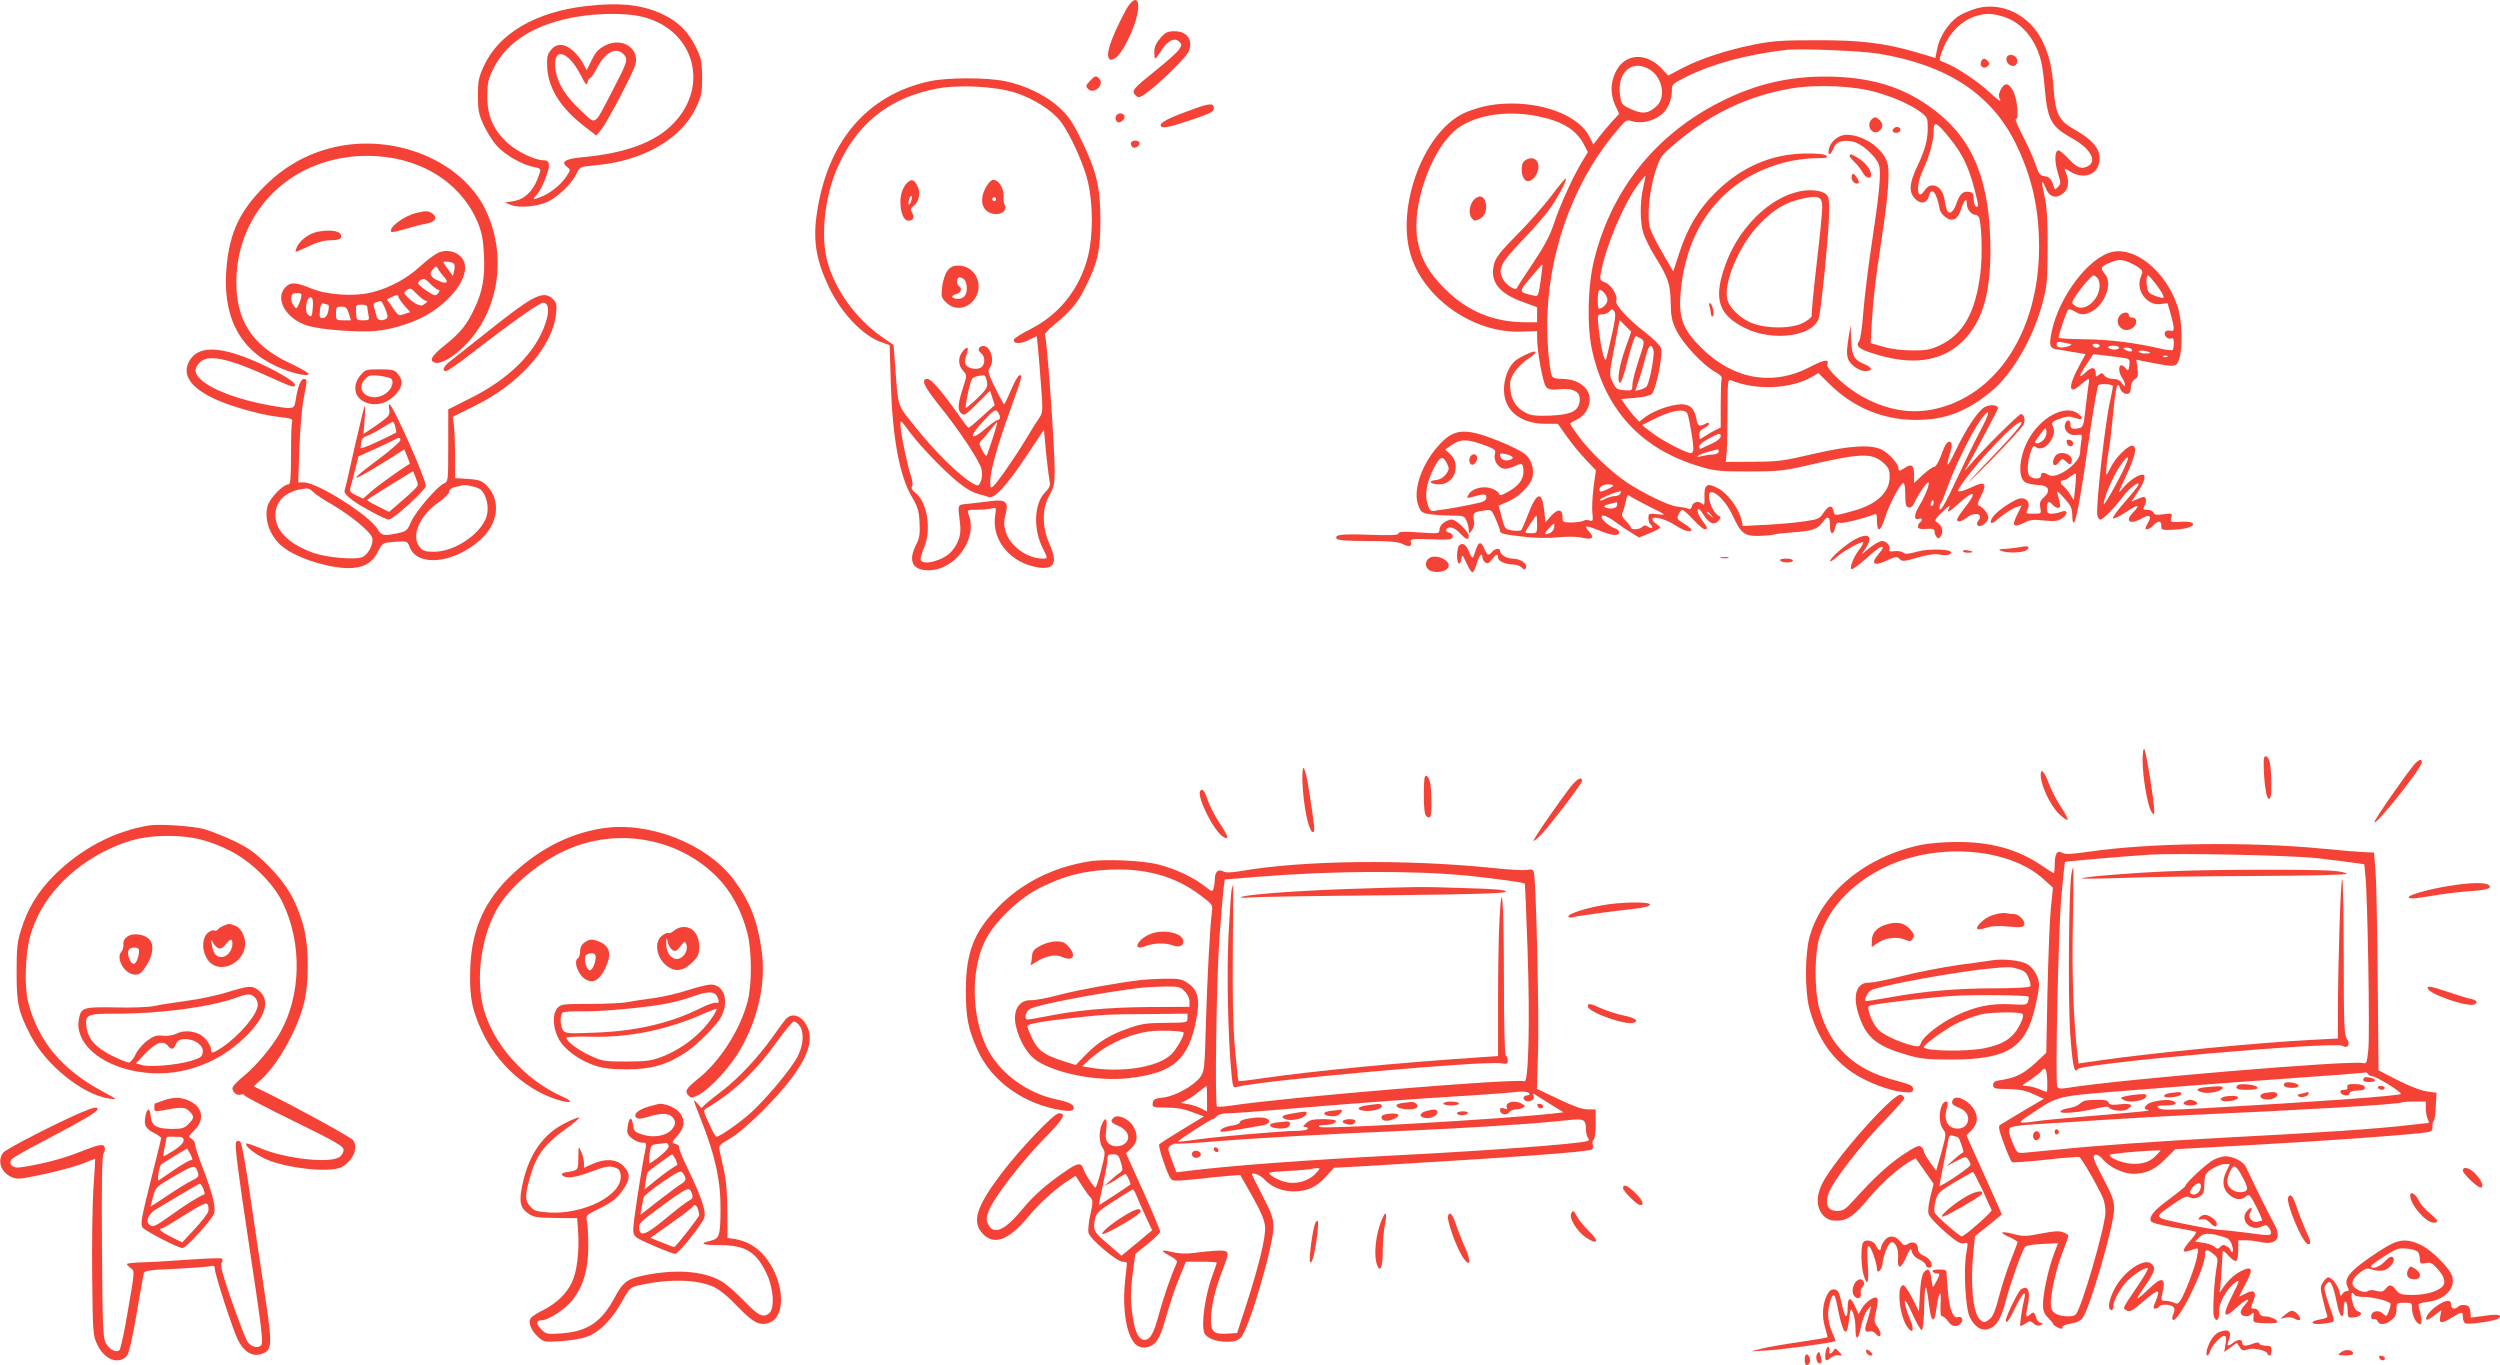 <?xml version="1.0" standalone="no"?>
<!DOCTYPE svg PUBLIC "-//W3C//DTD SVG 20010904//EN"
 "http://www.w3.org/TR/2001/REC-SVG-20010904/DTD/svg10.dtd">
<svg version="1.0" xmlns="http://www.w3.org/2000/svg"
 width="1280pt" height="699pt" viewBox="0 0 1280 699"
 preserveAspectRatio="xMidYMid meet">
<g transform="translate(0,699) scale(0.1,-0.1)"
fill="#f44336" stroke="none">
<path d="M5764 6938 c-43 -79 -82 -168 -89 -209 -9 -49 16 -60 51 -22 32 35
81 137 95 201 22 94 -12 111 -57 30z"/>
<path d="M3001 6959 c-259 -30 -447 -140 -523 -306 -28 -60 -31 -79 -31 -154
0 -75 4 -94 30 -151 17 -36 47 -83 67 -105 40 -45 132 -98 189 -108 33 -6 37
-10 31 -29 -27 -87 -72 -136 -136 -146 l-43 -7 30 -12 c42 -18 141 -8 194 18
53 28 121 94 143 142 17 35 19 36 90 42 248 21 444 133 522 296 28 59 31 75
31 156 -1 77 -5 98 -28 145 -41 86 -89 135 -170 175 -106 51 -220 64 -396 44z
m265 -50 c285 -53 379 -359 173 -560 -93 -91 -245 -145 -458 -164 -87 -8 -113
-24 -76 -51 17 -13 17 -15 -9 -53 -29 -41 -82 -83 -129 -100 -41 -16 -43 -14
-18 13 13 13 33 53 46 89 25 67 21 87 -17 87 -40 0 -130 44 -177 86 -74 67
-106 138 -106 239 0 70 4 88 32 145 69 140 221 232 438 266 103 16 225 17 301
3z"/>
<path d="M3100 6758 c-35 -18 -51 -35 -70 -75 l-26 -52 -19 35 c-10 20 -34 49
-52 65 -44 38 -84 39 -113 2 -19 -24 -21 -37 -18 -93 8 -108 71 -206 194 -300
l57 -44 26 31 c30 37 166 296 175 335 19 83 -70 138 -154 96z m94 -47 c23 -25
19 -37 -61 -191 -95 -181 -78 -171 -159 -96 -75 69 -118 137 -129 203 -20 124
60 111 128 -21 25 -49 32 -57 35 -38 2 12 8 22 13 22 5 0 20 22 34 49 41 83
101 114 139 72z"/>
<path d="M10101 6941 c-29 -10 -65 -27 -80 -38 -47 -35 -89 -100 -101 -156
l-11 -54 -93 28 c-163 48 -288 64 -516 63 -172 0 -223 -3 -318 -22 -140 -28
-275 -72 -369 -121 l-72 -38 -32 35 c-84 88 -194 79 -239 -21 -25 -54 -25
-111 0 -166 l20 -44 -38 -41 c-20 -22 -50 -58 -66 -79 l-28 -37 -20 40 c-49
99 -212 169 -394 170 -86 0 -150 -11 -229 -41 -220 -82 -377 -494 -287 -751
77 -219 327 -386 564 -376 l78 3 0 -35 c0 -69 30 -234 46 -251 13 -14 26 -16
69 -12 71 7 108 -13 103 -59 -5 -53 -43 -71 -151 -76 -74 -2 -99 0 -126 15
-48 25 -73 63 -78 120 -4 40 0 55 22 89 15 22 45 52 66 65 34 21 50 39 34 39
-15 0 -81 -33 -98 -48 -50 -45 -71 -143 -46 -209 27 -71 100 -112 200 -113
l65 0 44 -62 c24 -35 68 -88 97 -119 l54 -57 -12 -87 c-6 -49 -9 -108 -6 -132
4 -39 3 -43 -14 -38 -10 4 -24 3 -31 -1 -7 -5 -34 -8 -60 -9 -46 0 -48 1 -48
28 0 41 -24 44 -58 6 l-29 -33 -7 62 c-11 101 -38 94 -82 -21 -15 -40 -31 -76
-35 -81 -4 -4 -25 -5 -46 -2 -38 7 -39 9 -54 67 l-16 60 48 21 c54 22 115 83
125 123 10 40 -4 89 -34 117 -15 14 -79 47 -143 72 -172 68 -226 63 -308 -30
-86 -98 -129 -231 -98 -305 13 -32 20 -37 62 -42 26 -4 76 -7 110 -7 57 0 63
-2 73 -25 7 -14 12 -36 12 -48 1 -22 1 -22 16 -2 10 13 14 32 10 52 -5 38 -3
40 50 49 40 6 40 6 62 -43 12 -27 22 -55 22 -61 0 -14 17 -18 130 -31 50 -6
118 -7 165 -2 44 4 96 4 115 0 64 -15 78 -5 43 33 -26 29 -12 29 53 3 67 -28
104 -32 104 -11 0 8 -10 18 -22 21 -25 8 -68 44 -68 57 0 17 28 7 70 -24 24
-18 61 -43 83 -56 l39 -24 54 22 c30 12 54 25 54 29 0 3 -9 12 -20 19 -11 7
-20 17 -20 23 0 20 68 2 117 -30 44 -29 83 -40 83 -23 0 4 -17 18 -38 31 -35
21 -38 26 -28 47 6 13 15 24 20 24 5 0 30 -22 55 -50 25 -27 52 -50 59 -50 18
0 15 9 -14 47 -14 18 -24 41 -22 51 3 12 11 6 31 -25 29 -45 55 -54 78 -27 11
13 10 17 -4 25 -35 20 -65 119 -35 119 28 0 79 -54 108 -117 44 -95 61 -108
135 -107 33 1 67 4 75 7 8 3 51 8 95 11 109 8 130 16 158 54 27 36 37 28 37
-29 0 -37 19 -38 26 0 5 22 10 27 25 24 15 -4 114 20 174 43 12 5 15 -1 15
-27 0 -68 17 -65 40 7 22 70 77 175 95 181 6 2 10 -23 10 -59 0 -52 3 -63 18
-66 11 -2 21 6 30 26 15 36 60 102 69 102 12 0 -12 -64 -42 -114 -31 -49 -33
-83 -5 -72 17 6 21 -9 5 -19 -5 -3 -10 -13 -10 -21 0 -11 11 -14 43 -12 34 2
42 0 42 -14 0 -10 5 -22 12 -29 8 -8 14 -6 22 10 13 23 2 54 -24 68 -12 7 -6
18 31 53 28 28 42 36 35 23 -17 -34 -5 -28 51 22 78 70 93 58 28 -24 -22 -28
-40 -55 -40 -61 0 -16 23 -11 50 10 41 32 88 19 59 -16 -8 -9 -9 -18 -3 -24
14 -14 54 17 54 41 0 19 -27 53 -49 60 -8 3 -5 17 9 44 36 70 25 84 -40 53
-52 -25 -83 -31 -73 -14 66 113 323 385 323 340 0 -9 -51 -69 -112 -133 -62
-64 -131 -137 -153 -162 -22 -25 29 24 114 110 84 86 157 166 162 178 10 26 2
53 -14 53 -11 0 -197 -184 -257 -256 -19 -22 -32 -36 -29 -30 33 54 169 309
169 316 0 17 -39 21 -68 6 -34 -18 -98 -114 -153 -231 -40 -83 -49 -84 -24 -3
8 29 10 50 4 53 -16 11 -28 -4 -50 -65 -12 -34 -28 -60 -36 -60 -7 0 -34 -19
-58 -41 l-45 -42 0 41 c0 49 -12 59 -45 38 -30 -20 -35 -20 -35 -2 0 21 -48
74 -84 93 -54 29 -168 22 -356 -22 -148 -35 -179 -39 -304 -39 l-140 -1 5 55
c2 30 4 126 4 213 0 136 2 156 15 151 129 -54 308 -47 418 17 l32 19 59 -58
c121 -119 273 -182 440 -182 150 0 258 41 386 146 106 86 215 273 262 450 24
90 26 116 27 289 0 141 -4 208 -16 260 -18 79 -16 94 6 42 17 -43 48 -55 81
-33 37 24 43 62 20 119 -7 17 -5 17 26 -2 74 -45 149 -11 149 68 0 53 -39 97
-127 147 -80 44 -99 80 -108 204 -8 114 -22 173 -56 246 -67 142 -222 214
-358 165z m155 -36 c91 -27 163 -110 193 -223 7 -23 16 -92 21 -153 14 -154
33 -187 137 -246 95 -52 132 -117 84 -143 -34 -18 -53 -11 -98 35 -23 25 -47
45 -53 45 -20 0 -22 -53 -5 -111 17 -55 17 -61 2 -76 -15 -15 -17 -15 -22 3
-12 38 -22 49 -48 52 -21 3 -29 12 -43 55 -9 29 -38 94 -64 145 -27 50 -44 92
-39 92 16 0 9 94 -11 138 -23 50 -47 53 -68 10 -10 -22 -10 -32 -1 -50 7 -13
-18 5 -54 39 -62 58 -171 130 -231 153 -31 11 -30 7 -11 61 32 89 97 155 176
178 49 14 79 13 135 -4z m-636 -190 c350 -58 576 -207 700 -459 83 -169 120
-332 120 -530 0 -432 -218 -766 -543 -832 -130 -27 -268 4 -396 86 -74 48
-152 126 -145 144 11 29 -18 25 -89 -13 -191 -100 -394 -64 -557 99 -92 91
-115 150 -106 272 26 351 222 598 540 678 44 11 111 20 150 20 56 0 67 2 57
13 -8 8 -44 12 -109 11 -172 -2 -327 -69 -458 -199 -87 -86 -143 -179 -185
-307 l-32 -98 -54 93 c-29 50 -58 107 -64 126 -18 53 -5 193 25 288 25 78 30
86 96 142 178 154 377 250 595 287 134 24 332 15 448 -20 95 -28 173 -64 225
-103 29 -22 32 -29 32 -76 0 -64 -13 -112 -52 -195 -42 -89 -46 -131 -16 -166
29 -34 64 -29 74 10 13 53 40 19 56 -70 2 -10 15 -28 29 -38 35 -26 63 -12 79
39 16 50 30 64 30 31 0 -29 23 -58 45 -58 8 0 16 -8 19 -17 13 -47 16 -197 6
-278 -25 -206 -88 -317 -210 -374 -46 -21 -69 -26 -140 -25 -52 0 -109 7 -149
19 l-63 18 6 111 c8 129 18 211 51 431 30 193 40 319 31 370 -15 78 -120 155
-212 155 -39 0 -81 -33 -90 -72 -8 -37 9 -36 23 2 13 34 45 46 99 35 44 -8
119 -74 134 -119 13 -39 2 -149 -40 -426 -16 -107 -34 -255 -40 -329 -5 -73
-15 -140 -21 -147 -19 -24 -3 -40 63 -61 207 -69 366 -46 475 68 93 98 133
233 134 451 0 355 -84 569 -285 723 -147 112 -302 164 -511 172 -211 8 -395
-32 -580 -125 -336 -168 -563 -450 -653 -812 -34 -137 -38 -350 -8 -474 70
-300 250 -493 541 -582 82 -25 104 -28 255 -28 145 0 180 3 285 27 293 68 349
70 408 17 27 -24 32 -36 32 -72 0 -78 -65 -140 -184 -173 -95 -27 -99 -27
-103 -3 -5 34 -25 32 -50 -5 -21 -33 -28 -36 -98 -46 -41 -7 -129 -14 -196
-18 l-121 -6 -6 29 c-12 57 -69 136 -119 163 -58 32 -74 22 -71 -46 1 -34 -1
-43 -10 -34 -18 18 -48 13 -54 -10 -4 -14 -10 -18 -22 -13 -9 4 -32 8 -53 10
-41 3 -175 68 -263 127 -77 52 -186 156 -241 231 -24 32 -44 62 -44 66 0 4 14
13 31 20 17 8 40 27 50 44 52 85 -10 166 -125 166 -29 0 -46 5 -50 15 -16 43
-28 204 -23 320 15 358 152 708 374 958 29 33 33 35 65 25 41 -12 103 2 143
34 33 26 55 75 55 123 0 33 3 36 72 71 132 66 307 114 508 138 73 9 389 -4
480 -19z m-1172 -82 c64 -40 82 -140 35 -185 -42 -40 -73 -44 -132 -17 -49 23
-50 25 -57 76 -14 116 65 182 154 126z m-571 -239 c124 -25 195 -70 234 -146
l19 -37 -30 -49 c-45 -74 -115 -227 -145 -320 -20 -60 -49 -114 -106 -199 -43
-64 -80 -121 -82 -127 -6 -18 -57 15 -73 47 -26 49 -10 81 95 191 53 55 116
126 138 156 43 58 98 158 90 166 -2 2 -36 -37 -74 -89 -39 -51 -118 -141 -176
-199 -83 -83 -108 -116 -117 -148 -24 -89 21 -150 144 -195 l76 -28 0 -38 0
-39 -62 0 c-161 1 -295 56 -409 170 -86 86 -125 155 -142 254 -29 170 65 445
189 555 91 80 263 110 431 75z m2102 -107 c77 -94 109 -167 146 -330 4 -21 2
-28 -7 -25 -7 3 -13 20 -13 39 0 29 -4 34 -26 37 -30 4 -46 -13 -64 -65 -7
-21 -20 -39 -28 -41 -16 -3 -21 8 -32 70 -11 68 -69 92 -101 43 -39 -60 -47
23 -9 103 34 74 55 148 55 199 0 55 14 50 79 -30z m-1565 -254 c-18 -75 -18
-178 0 -237 8 -25 35 -80 60 -120 68 -109 78 -140 80 -237 1 -72 6 -94 31
-144 32 -66 138 -178 198 -210 23 -12 35 -25 32 -33 -3 -8 -5 -67 -5 -132 l0
-119 -27 -13 c-16 -8 -40 -22 -55 -32 -28 -18 -28 -18 -28 6 0 17 8 29 25 36
14 6 25 16 25 22 0 7 -6 8 -19 0 -31 -16 -38 -12 -45 23 -10 55 -32 77 -77 77
-50 0 -141 -32 -184 -64 l-32 -25 -25 27 c-14 15 -34 41 -46 58 l-21 31 71 6
c39 3 77 12 85 19 22 23 59 203 47 235 -5 15 -39 50 -79 80 -83 63 -157 142
-150 161 10 26 -24 83 -55 95 -28 11 -30 14 -24 47 25 138 113 348 189 453 20
26 37 47 39 47 2 0 -3 -26 -10 -57z m-526 -481 c-12 -80 -12 -81 -37 -75 -77
18 -77 16 -14 92 32 38 59 68 60 67 2 -1 -3 -39 -9 -84z m342 -98 c0 -20 -25
-44 -44 -44 -8 0 -7 85 1 93 11 12 43 -25 43 -49z m22 -181 c-13 -60 -26 -115
-29 -123 -8 -20 -29 72 -38 160 -7 70 -7 70 18 70 13 0 30 7 38 16 12 14 14
14 24 0 9 -12 6 -40 -13 -123z m69 -69 c-32 -90 -44 -172 -26 -174 6 -1 24 53
40 120 17 67 35 120 40 119 6 -1 18 -7 29 -14 17 -13 17 -17 -14 -109 -17 -52
-32 -109 -32 -126 -1 -30 -2 -31 -42 -28 -36 3 -43 7 -59 41 -18 37 -18 40 3
150 12 61 24 125 27 141 l5 28 30 -30 30 -30 -31 -88z m145 -9 c6 -24 -19
-158 -34 -182 -4 -6 -19 -14 -33 -18 l-26 -6 24 73 c12 40 27 92 33 116 12 47
27 54 36 17z m173 -322 c9 -18 31 -145 31 -182 0 -12 -6 -21 -12 -21 -25 0
-144 62 -197 102 l-54 41 49 25 c98 51 167 63 183 35z m1497 -95 c-30 -57 -82
-164 -116 -238 -62 -134 -90 -181 -90 -149 0 8 4 19 8 25 5 5 21 45 37 89 32
93 122 275 165 334 54 74 52 43 -4 -61z m-1326 -23 c0 -9 -21 -25 -47 -37 -27
-12 -51 -24 -55 -26 -5 -2 -8 3 -8 12 0 9 21 27 48 40 56 30 62 31 62 11z
m-1202 -47 c47 -18 51 -22 46 -44 -9 -34 20 -74 52 -74 14 0 38 7 53 15 34 17
41 12 41 -30 0 -40 -25 -73 -79 -103 -35 -20 -42 -21 -47 -8 -3 8 -21 20 -40
26 -42 14 -99 -2 -115 -32 -10 -19 -9 -20 12 -14 69 19 79 19 79 -1 0 -17 -12
-23 -77 -36 -43 -9 -98 -19 -123 -23 -25 -3 -55 -7 -67 -10 -17 -3 -24 3 -33
32 -17 50 -6 112 30 185 33 64 47 69 69 25 12 -25 11 -31 -6 -55 -13 -16 -31
-27 -52 -29 -43 -4 -29 -22 18 -22 78 0 114 100 56 155 l-26 23 28 20 c51 36
84 36 181 0z m1192 -30 c0 -7 -12 -14 -27 -15 -16 0 -41 -4 -58 -8 -46 -12
-20 8 28 21 58 16 57 16 57 2z m-1056 -28 c5 -5 -3 -12 -19 -16 -26 -6 -44 6
-45 30 0 10 51 -1 64 -14z m516 -145 c0 -8 -62 -37 -67 -31 -14 14 9 36 37 36
16 0 30 -2 30 -5z m35 -44 c-3 -6 -16 -11 -28 -11 -12 0 -35 -7 -50 -15 -17
-8 -27 -10 -25 -4 3 10 98 48 107 43 1 -2 0 -7 -4 -13z m150 -65 c89 -44 89
-44 42 -39 -45 5 -47 5 -47 -20 0 -14 5 -29 10 -32 6 -3 10 -10 10 -16 0 -5
-9 -4 -20 3 -15 10 -22 10 -32 0 -14 -14 -58 -16 -58 -3 0 4 -12 20 -26 34
-19 20 -23 30 -16 44 5 10 12 35 16 56 6 30 10 36 20 28 7 -6 52 -30 101 -55z
m1455 19 c0 -8 -4 -15 -10 -15 -5 0 -7 7 -4 15 4 8 8 15 10 15 2 0 4 -7 4 -15z
m-1620 -9 c0 -17 -29 -25 -55 -16 -21 8 -14 13 30 23 11 3 21 5 23 6 1 0 2 -5
2 -13z m481 -53 c13 -16 12 -17 -3 -4 -10 7 -18 15 -18 17 0 8 8 3 21 -13z
m-891 -48 c0 -43 -1 -45 -30 -45 -16 0 -30 2 -30 5 0 7 52 85 56 85 2 0 4 -20
4 -45z m87 -17 c-2 -12 -13 -25 -25 -29 -28 -11 -28 -1 0 28 27 28 29 29 25 1z"/>
<path d="M10274 6695 c-4 -9 0 -23 9 -32 21 -21 49 -9 45 19 -4 28 -45 38 -54
13z"/>
<path d="M10143 6674 c-9 -23 13 -40 32 -24 12 10 13 16 4 26 -15 18 -28 18
-36 -2z"/>
<path d="M9582 6378 c-29 -29 3 -82 36 -61 23 14 26 38 7 57 -20 19 -27 20
-43 4z"/>
<path d="M9697 6333 c-13 -12 -7 -23 13 -23 11 0 20 7 20 15 0 15 -21 21 -33
8z"/>
<path d="M9470 6192 c0 -5 12 -19 26 -33 14 -13 32 -36 40 -51 16 -30 44 -38
44 -13 0 25 -29 63 -65 85 -35 22 -45 24 -45 12z"/>
<path d="M9480 6080 c0 -20 25 -38 36 -27 7 6 -18 47 -28 47 -5 0 -8 -9 -8
-20z"/>
<path d="M9213 6010 c-76 -16 -155 -62 -223 -130 -79 -80 -132 -168 -167 -278
-47 -151 -19 -226 110 -291 147 -74 361 -42 381 57 13 61 47 402 50 503 3 94
1 111 -15 125 -22 19 -80 26 -136 14z m117 -83 c0 -23 -13 -154 -29 -291 -16
-137 -27 -254 -25 -261 3 -6 -15 -22 -38 -35 -61 -35 -198 -35 -276 -1 -57 26
-108 76 -118 118 -21 83 59 274 161 382 74 78 139 117 228 135 80 17 97 9 97
-47z"/>
<path d="M8753 5419 c4 -13 7 -30 7 -36 0 -7 4 -13 8 -13 12 0 2 59 -11 67 -6
4 -8 -2 -4 -18z"/>
<path d="M9466 5270 c-16 -98 -13 -120 22 -152 20 -17 43 -28 62 -28 40 0 38
18 -3 35 -55 23 -66 43 -69 125 l-3 75 -9 -55z"/>
<path d="M7806 6167 c-23 -17 -19 -85 6 -101 22 -13 54 15 63 55 11 50 -28 76
-69 46z"/>
<path d="M7551 5972 c-26 -23 -35 -72 -17 -97 12 -16 17 -18 40 -7 28 12 42
49 32 86 -8 32 -30 39 -55 18z"/>
<path d="M7530 4655 c-13 -16 -7 -45 9 -45 6 0 15 9 20 19 14 26 -10 48 -29
26z"/>
<path d="M5941 6795 c-22 -25 -31 -46 -31 -70 0 -19 2 -35 5 -35 3 0 16 18 30
40 33 52 69 70 92 47 15 -14 15 -18 0 -40 -9 -14 -62 -62 -119 -107 -117 -94
-127 -106 -105 -127 14 -14 19 -14 46 3 57 37 214 188 227 220 24 58 -7 104
-72 104 -36 0 -47 -5 -73 -35z"/>
<path d="M5580 6575 c-22 -23 -22 -27 -8 -41 29 -29 83 21 57 52 -16 19 -22
18 -49 -11z"/>
<path d="M4760 6574 c-325 -70 -530 -315 -580 -693 -17 -130 1 -232 67 -367
64 -132 175 -246 268 -277 l40 -14 6 -199 c9 -280 45 -472 108 -578 30 -51 36
-71 39 -131 3 -58 0 -80 -17 -113 -43 -84 -20 -132 63 -132 136 0 253 161 206
284 -9 26 -9 26 43 26 28 0 62 3 75 7 23 6 23 4 17 -39 -17 -116 67 -227 195
-258 104 -25 131 10 84 113 -39 87 -40 182 -1 251 23 41 27 60 27 125 0 122
-40 685 -50 695 -4 4 16 28 46 52 86 70 122 113 164 199 61 122 75 187 74 345
-1 166 -21 247 -99 406 -43 89 -65 121 -110 162 -69 64 -175 115 -277 136 -95
20 -298 20 -388 0z m437 -58 c96 -31 193 -93 235 -150 49 -66 116 -215 138
-306 27 -115 27 -278 0 -384 -42 -165 -146 -296 -294 -371 -44 -22 -81 -46
-84 -52 -7 -24 30 -26 73 -5 l43 21 6 -57 c3 -31 11 -119 16 -195 10 -128 9
-139 -8 -165 -11 -15 -41 -63 -67 -107 -59 -98 -149 -227 -170 -245 -13 -11
-15 -7 -15 26 0 53 39 190 105 372 58 161 62 176 43 170 -7 -3 -26 -37 -42
-76 -17 -40 -32 -72 -35 -71 -3 0 -24 38 -46 84 -35 71 -39 86 -28 101 31 42
-1 126 -42 111 -19 -8 -19 -21 0 -37 19 -16 19 -54 1 -69 -20 -17 -67 -10 -80
11 -8 13 -7 26 2 50 15 40 6 50 -19 19 -25 -30 -24 -72 2 -99 19 -22 20 -25 5
-70 -32 -97 -35 -130 -16 -147 17 -15 22 -12 83 49 l66 66 12 -37 12 -37 -64
-58 c-35 -32 -66 -58 -70 -58 -3 0 -25 28 -49 63 -87 123 -142 187 -161 187
-35 0 -20 -36 56 -131 110 -136 213 -293 221 -334 4 -21 2 -47 -5 -61 -10 -22
-14 -23 -33 -13 -68 35 -201 165 -309 302 -86 108 -80 88 -96 307 l-8 104 -58
40 c-133 91 -243 243 -282 391 -33 125 -13 318 46 461 98 235 265 372 514 420
112 22 301 12 402 -20z m-144 -1478 c5 -30 0 -39 -49 -87 -30 -29 -57 -51 -59
-49 -3 3 3 39 12 81 19 80 16 77 79 86 7 0 14 -14 17 -31z m67 -185 c0 -7 -5
-13 -11 -13 -7 0 -36 -21 -66 -47 -78 -66 -84 -39 -8 41 52 56 62 62 73 48 6
-9 12 -22 12 -29z m-321 -234 c104 -104 162 -146 213 -159 18 -4 40 -11 50
-15 28 -11 92 58 191 207 l92 138 11 -120 c7 -66 15 -131 18 -145 5 -20 0 -32
-23 -56 -57 -57 -62 -189 -11 -288 25 -50 25 -51 -1 -51 -79 0 -168 64 -190
138 -10 35 -10 53 0 90 16 63 0 77 -79 66 -30 -4 -80 -10 -110 -13 -61 -7 -57
5 -44 -107 6 -52 -8 -96 -45 -138 -39 -45 -145 -74 -157 -43 -2 7 4 33 15 58
42 91 20 237 -42 286 -17 13 -23 24 -17 33 4 7 2 30 -6 53 -18 51 -54 226 -54
263 0 25 4 22 46 -36 26 -36 90 -108 143 -161z m285 131 c-14 -41 -27 -81 -30
-89 -3 -9 -12 -2 -24 22 -19 36 -19 38 -2 55 10 10 31 35 46 55 16 21 30 36
32 35 1 -2 -9 -37 -22 -78z"/>
<path d="M4654 6062 c-26 -18 -44 -60 -44 -104 0 -57 17 -98 41 -98 25 0 32
16 19 41 -10 17 -8 23 8 35 27 19 37 67 20 100 -14 30 -27 38 -44 26z m11
-102 c-4 -12 -9 -19 -12 -17 -3 3 -2 15 2 27 4 12 9 19 12 17 3 -3 2 -15 -2
-27z"/>
<path d="M5052 6038 c-37 -61 -30 -118 17 -138 47 -19 95 9 74 43 -4 7 -6 24
-4 39 2 28 -14 67 -33 80 -21 14 -34 8 -54 -24z m48 -68 c0 -5 -4 -10 -10 -10
-5 0 -10 5 -10 10 0 6 5 10 10 10 6 0 10 -4 10 -10z"/>
<path d="M4851 5604 c-11 -14 -23 -49 -27 -81 -6 -51 -5 -57 20 -81 39 -40 98
-37 137 6 63 70 19 181 -73 182 -27 0 -42 -6 -57 -26z m87 -46 c7 -7 12 -26
12 -43 0 -37 -15 -55 -46 -55 -33 0 -38 17 -9 24 25 6 34 30 15 41 -15 9 -12
45 3 45 7 0 18 -5 25 -12z"/>
<path d="M6095 6426 c-114 -41 -157 -64 -152 -79 5 -17 36 -11 162 31 91 31
110 40 110 57 0 29 -20 28 -120 -9z"/>
<path d="M5713 6394 c-3 -8 -1 -20 6 -27 14 -14 47 15 37 32 -10 16 -36 13
-43 -5z"/>
<path d="M5790 6256 c0 -8 5 -18 10 -21 13 -8 42 14 34 26 -9 15 -44 10 -44
-5z"/>
<path d="M1782 6249 c-165 -22 -307 -92 -428 -213 -124 -124 -176 -232 -193
-402 -26 -255 59 -430 255 -520 73 -34 164 -55 164 -38 0 5 -44 30 -99 56
-190 90 -272 216 -271 417 3 367 290 643 670 643 262 0 479 -131 567 -343 20
-50 27 -86 31 -164 5 -117 -7 -186 -48 -273 -40 -85 -72 -125 -152 -189 -66
-53 -82 -78 -54 -89 42 -16 149 62 217 160 126 178 142 427 42 628 -113 226
-410 364 -701 327z"/>
<path d="M2133 5900 c-66 -15 -148 -78 -129 -98 3 -2 36 5 73 16 37 11 85 24
106 27 44 7 59 31 32 51 -20 15 -34 16 -82 4z"/>
<path d="M1590 5791 c-38 -20 -63 -46 -73 -73 -8 -23 -10 -23 65 12 42 20 79
30 110 30 50 0 67 12 48 35 -18 21 -107 18 -150 -4z"/>
<path d="M2243 5696 c-17 -8 -59 -39 -92 -70 -69 -63 -154 -109 -244 -132 -91
-24 -232 -15 -316 20 -78 32 -104 33 -131 4 -55 -60 7 -164 117 -196 66 -20
251 -34 340 -27 98 8 219 48 294 98 143 95 210 225 146 285 -30 28 -74 35
-114 18z m82 -57 c4 -5 4 -22 0 -36 l-6 -26 -25 34 c-13 18 -24 34 -24 36 0 8
50 2 55 -8z m-52 -66 c26 -29 16 -39 -22 -23 -47 19 -57 37 -35 61 17 19 18
19 27 2 5 -10 19 -28 30 -40z m-33 -65 c13 -4 13 -7 2 -21 -12 -14 -18 -12
-58 14 -48 33 -53 43 -27 57 13 8 23 3 42 -17 14 -15 33 -30 41 -33z m-59 -58
c10 -1 8 -5 -5 -15 -16 -12 -23 -12 -45 -1 -14 8 -35 24 -46 36 -19 21 -19 22
-1 35 16 12 22 10 51 -21 18 -18 39 -34 46 -34z m-638 33 c2 -5 -2 -24 -10
-43 -14 -33 -16 -34 -29 -15 -15 20 -18 47 -7 58 9 9 41 9 46 0z m497 -13 c0
-5 14 -25 30 -44 l30 -34 -30 -10 c-28 -10 -31 -9 -59 32 l-30 43 22 11 c28
14 37 14 37 2z m-438 -51 c-4 -52 -7 -56 -25 -40 -21 17 -7 96 16 88 8 -3 11
-19 9 -48z m371 -11 c13 -33 14 -43 5 -50 -24 -14 -46 -8 -51 15 -3 12 -8 32
-12 44 -7 20 -2 24 35 32 3 0 13 -18 23 -41z m-293 22 c4 0 5 -15 1 -32 -5
-22 -13 -34 -27 -36 -17 -2 -19 2 -16 38 3 31 8 40 19 36 8 -3 18 -6 23 -6z
m200 -9 c0 -5 3 -23 6 -40 6 -30 5 -31 -27 -31 -33 0 -34 2 -36 40 -2 38 -1
40 27 40 17 0 30 -4 30 -9z m-94 -36 l11 -35 -38 0 c-38 0 -39 1 -39 35 0 32
3 35 28 35 22 0 29 -6 38 -35z"/>
<path d="M10814 5700 c-119 -27 -271 -227 -309 -406 -14 -68 -11 -84 17 -91 7
-1 45 -8 84 -14 l72 -12 -33 -61 c-58 -108 -55 -151 8 -96 40 35 46 37 42 13
-2 -10 -9 -66 -16 -125 -11 -103 -13 -106 -38 -111 -32 -6 -41 -1 -41 24 0 27
-24 19 -28 -8 -5 -30 26 -56 61 -50 28 4 29 3 23 -32 -3 -20 -6 -46 -6 -58 0
-54 -120 -140 -161 -115 -25 16 -39 15 -39 -3 0 -20 -44 -20 -60 0 -14 17 -9
80 10 129 8 22 13 26 24 17 39 -32 111 52 88 103 -10 23 -9 26 33 42 35 13 50
14 76 5 41 -14 51 -5 20 20 -65 53 -198 -18 -260 -140 -45 -88 -50 -190 -10
-211 11 -6 39 -12 64 -13 55 -2 67 -29 30 -63 -20 -18 -23 -29 -19 -53 6 -31
6 -31 -35 -31 -40 0 -40 0 -29 25 15 33 -8 61 -44 52 -34 -9 -117 -66 -135
-94 -21 -31 -9 -42 20 -16 34 30 79 60 105 68 l23 7 -20 -41 c-34 -65 -24 -76
38 -45 25 13 47 15 97 9 51 -5 70 -3 89 9 35 23 34 49 -1 36 -14 -6 -36 -10
-50 -10 -20 0 -24 5 -24 30 0 33 11 38 30 15 7 -8 19 -15 27 -15 15 0 15 7 -2
70 -6 21 0 17 33 -20 35 -38 41 -52 42 -90 0 -25 4 -40 9 -35 13 15 36 142 77
430 21 143 42 265 47 272 7 10 61 8 75 -2 1 -1 -4 -31 -12 -66 -27 -114 -75
-543 -68 -596 2 -13 9 -23 16 -23 14 0 72 59 119 122 30 39 77 75 77 58 0 -5
-32 -46 -70 -89 -39 -44 -66 -82 -61 -85 5 -3 32 10 61 29 66 44 83 45 42 2
-46 -47 -16 -66 47 -30 38 22 50 11 27 -27 -14 -24 -14 -30 -3 -30 8 0 22 9
32 20 24 26 42 25 41 -2 -1 -22 2 -23 69 -20 72 4 117 24 82 38 -9 3 -37 4
-61 2 -43 -3 -45 -2 -39 21 6 23 5 24 -40 18 -35 -5 -46 -3 -51 8 -3 8 -17 15
-31 15 -23 0 -25 2 -15 21 7 11 9 27 6 35 -5 13 -10 13 -39 0 l-34 -14 33 50
c34 50 44 88 24 88 -23 0 -70 -32 -99 -67 -31 -37 -30 -35 13 57 50 108 60
153 34 158 -21 4 -88 -62 -111 -111 -10 -20 -20 -37 -22 -37 -5 0 2 70 15 145
5 28 14 110 21 183 12 127 21 154 34 113 6 -21 31 -34 46 -25 5 3 9 17 9 32 0
16 8 32 20 40 16 10 19 19 14 56 l-6 44 73 -14 c127 -25 132 -24 146 16 20 58
16 201 -8 272 -59 177 -214 305 -335 278z m89 -54 c18 -8 41 -20 51 -29 17
-13 18 -18 7 -45 -28 -67 31 -148 100 -139 l37 5 16 -57 c21 -76 21 -90 -3
-84 -10 3 -22 0 -26 -7 -9 -15 13 -40 31 -33 10 4 14 -3 14 -24 0 -16 -3 -32
-6 -35 -3 -3 -31 0 -62 7 -127 30 -264 47 -389 48 -73 1 -133 4 -133 8 0 19
42 139 50 144 6 3 20 -1 32 -9 30 -21 56 -20 94 3 66 40 100 146 61 188 -25
29 -21 39 21 56 47 20 65 20 105 3z m-165 -78 c7 -7 12 -25 12 -40 0 -68 -68
-131 -116 -109 -13 6 -24 16 -24 22 0 20 94 139 110 139 3 0 11 -5 18 -12z
m299 -31 c18 -23 35 -50 38 -59 6 -15 3 -16 -25 -8 -18 5 -38 14 -46 21 -14
12 -20 89 -6 89 4 0 21 -20 39 -43z m-456 -304 c28 -5 30 -7 14 -14 -34 -13
-65 -10 -65 6 0 17 4 18 51 8z m169 -13 c0 -5 -6 -10 -14 -10 -8 0 -18 5 -21
10 -3 6 3 10 14 10 12 0 21 -4 21 -10z m100 -10 c0 -5 -11 -10 -24 -10 -14 0
-28 5 -31 10 -4 6 7 10 24 10 17 0 31 -4 31 -10z m65 -10 c8 -13 -15 -13 -35
0 -12 8 -11 10 7 10 12 0 25 -4 28 -10z m94 -16 c2 -2 -10 -4 -27 -4 -18 0
-32 5 -32 10 0 9 47 4 59 -6z m-123 -29 c17 -4 20 -10 16 -36 -4 -28 -6 -30
-17 -16 -7 9 -17 17 -24 17 -16 0 -13 -41 4 -64 8 -11 15 -27 15 -35 0 -11 -5
-9 -16 7 -10 15 -25 22 -46 22 -18 0 -36 7 -43 17 -11 15 -15 15 -29 4 -14
-12 -16 -11 -16 7 0 34 -20 36 -51 6 -39 -37 -37 -20 5 42 l34 51 74 -9 c40
-4 82 -10 94 -13z m211 9 c-3 -3 -12 -4 -19 -1 -8 3 -5 6 6 6 11 1 17 -2 13
-5z m-633 -425 c-16 -18 -44 -26 -44 -12 0 3 12 22 28 42 26 34 27 35 30 13 2
-13 -4 -32 -14 -43z m425 -116 c-20 -54 -114 -224 -117 -213 -6 17 46 141 81
192 36 53 52 62 36 21z m-264 -128 l-7 -66 -18 28 c-9 15 -24 34 -33 42 -20
16 -22 31 -4 31 6 0 23 9 37 20 14 10 26 17 28 15 2 -2 1 -33 -3 -70z"/>
<path d="M10849 5369 c-26 -50 35 -93 76 -53 20 20 15 49 -8 48 -9 -1 -17 4
-17 12 0 22 -38 16 -51 -7z"/>
<path d="M2687 5436 c-36 -23 -126 -92 -201 -152 -75 -60 -154 -122 -176 -139
-39 -30 -51 -55 -26 -55 7 0 67 41 132 92 205 159 346 258 365 258 28 0 33
-42 13 -102 -50 -152 -185 -287 -388 -388 l-111 -56 0 -184 c0 -181 0 -185
-22 -195 -36 -16 -148 -148 -169 -198 -18 -43 -23 -47 -67 -57 -72 -15 -84
-13 -104 21 -41 70 -308 239 -377 239 l-29 0 6 178 c4 97 13 211 22 252 18 92
19 100 1 100 -16 0 -32 -41 -42 -107 -8 -50 -8 -50 -131 -29 -162 29 -298 80
-356 134 -31 30 -34 51 -9 81 41 51 142 31 364 -70 112 -51 128 -56 128 -39 0
18 -113 83 -225 129 -178 73 -281 68 -320 -16 -35 -74 27 -145 176 -203 100
-38 213 -67 297 -76 49 -5 62 -10 58 -21 -4 -8 -6 -84 -6 -169 0 -121 -3 -154
-13 -154 -28 0 -96 -71 -107 -111 -19 -68 12 -153 72 -204 76 -65 260 -121
364 -113 66 6 101 29 131 87 22 42 22 42 85 47 63 4 64 3 75 -26 39 -104 223
-86 360 34 98 86 110 211 29 286 -21 19 -40 25 -91 28 l-65 4 0 113 c0 62 -3
132 -6 157 l-6 44 113 56 c229 112 399 305 416 471 5 47 2 58 -16 76 -32 32
-71 26 -144 -23z m-234 -948 c30 -15 50 -75 42 -126 -14 -92 -159 -197 -273
-197 -45 0 -57 4 -74 25 -45 56 1 163 100 230 28 19 51 43 52 52 0 11 11 20
28 24 15 3 32 7 37 9 14 5 66 -5 88 -17z m-849 -17 c10 -11 53 -40 96 -64 98
-58 198 -140 206 -171 7 -29 -18 -81 -48 -97 -32 -17 -181 -5 -253 20 -126 45
-195 113 -195 194 0 77 61 129 161 136 9 1 24 -8 33 -18z"/>
<path d="M1846 5069 c-41 -48 -34 -109 15 -134 54 -29 119 -14 166 37 33 35
38 69 13 100 -19 24 -26 27 -95 27 -70 0 -75 -1 -99 -30z m157 -18 c16 -16 2
-54 -26 -74 -74 -56 -170 10 -106 74 18 18 28 20 73 15 28 -4 55 -11 59 -15z"/>
<path d="M1993 4893 c4 -24 -1 -33 -36 -59 -23 -17 -54 -39 -69 -48 l-27 -18
6 74 c3 40 3 71 0 68 -3 -3 -26 -99 -52 -212 -25 -114 -48 -214 -51 -221 -3
-9 13 -28 43 -50 51 -36 165 -97 184 -97 22 0 189 152 189 172 0 38 -170 418
-186 418 -4 0 -4 -12 -1 -27z m31 -89 c4 -15 6 -28 4 -29 -2 -2 -45 -23 -96
-47 -55 -26 -90 -38 -87 -30 3 7 5 22 5 32 0 11 11 22 28 28 16 5 51 24 78 41
27 17 52 31 55 31 4 0 10 -12 13 -26z m26 -68 c0 -7 -49 -50 -109 -95 -169
-125 -153 -129 37 -10 l92 58 15 -36 c8 -20 14 -37 13 -38 -38 -21 -162 -110
-195 -139 l-44 -39 -36 17 c-29 14 -34 21 -29 39 4 12 14 53 24 91 l17 69 75
34 c41 18 86 40 100 47 33 18 40 19 40 2z m89 -230 c0 -6 -33 -39 -74 -74
l-73 -63 -56 28 c-31 15 -56 30 -56 33 1 3 54 37 118 76 l117 72 12 -30 c7
-17 13 -35 12 -42z"/>
<path d="M10582 4723 c2 -10 10 -18 18 -18 22 0 18 29 -3 33 -14 3 -18 -1 -15
-15z"/>
<path d="M10520 4651 c-21 -40 0 -59 25 -24 13 17 14 17 34 -1 19 -17 21 -17
27 -2 16 41 -65 66 -86 27z"/>
<path d="M7392 4314 c-12 -8 -22 -24 -22 -36 0 -20 -3 -21 -105 -14 -79 6
-105 4 -105 -5 0 -9 -37 -11 -149 -7 -148 5 -180 1 -167 -21 5 -7 58 -11 157
-11 116 0 157 -4 180 -15 33 -18 51 -13 42 11 -5 14 7 16 103 13 94 -4 109 -2
112 12 2 10 -6 19 -19 22 -11 3 -18 10 -14 16 11 20 41 12 70 -19 32 -34 45
-38 45 -14 0 22 -64 84 -87 84 -10 0 -29 -7 -41 -16z"/>
<path d="M9490 4224 c-47 -27 -120 -92 -120 -107 0 -5 16 5 35 22 40 35 135
86 135 73 0 -5 -9 -21 -20 -35 -28 -35 -52 -95 -41 -101 5 -3 39 21 75 54 60
54 86 71 86 54 0 -3 -12 -20 -26 -36 -38 -46 -17 -58 46 -28 46 21 52 22 66 8
14 -14 23 -13 94 8 58 16 88 20 114 14 24 -5 41 -4 52 5 31 22 -103 30 -172
10 -43 -12 -59 -13 -70 -4 -7 6 -27 9 -44 7 -19 -3 -29 -1 -27 6 8 20 -13 46
-37 46 -12 0 -42 -17 -66 -37 -43 -36 -44 -37 -23 -8 49 70 22 94 -57 49z"/>
<path d="M7471 4197 c-13 -13 -15 -83 -2 -92 5 -3 11 7 13 22 4 26 5 25 26
-19 12 -27 25 -48 31 -48 5 0 15 20 22 45 13 43 29 60 29 31 0 -7 6 -19 14
-25 11 -9 18 -6 34 14 23 29 32 32 32 10 0 -18 39 -35 77 -35 15 0 34 -7 43
-15 16 -14 18 -14 23 -1 8 21 -30 46 -70 46 -30 0 -63 21 -63 41 0 14 -26 11
-40 -6 -18 -22 -26 -19 -40 15 -15 37 -28 38 -41 3 -5 -16 -12 -35 -15 -43 -4
-10 -11 -3 -21 22 -16 40 -34 53 -52 35z"/>
<path d="M10345 4189 c-16 -3 -50 -7 -75 -9 -35 -1 -41 -3 -25 -10 31 -13 109
-11 130 3 23 18 9 25 -30 16z"/>
<path d="M10050 4169 c0 -5 11 -9 25 -9 14 0 25 2 25 4 0 2 -11 6 -25 8 -14 3
-25 1 -25 -3z"/>
<path d="M7312 4128 c-18 -18 -14 -46 8 -58 29 -16 81 -8 94 13 22 37 -69 78
-102 45z"/>
<path d="M8813 4133 c9 -2 25 -2 35 0 9 3 1 5 -18 5 -19 0 -27 -2 -17 -5z"/>
<path d="M9115 4120 c3 -5 19 -10 36 -10 16 0 29 5 29 10 0 6 -16 10 -36 10
-21 0 -33 -4 -29 -10z"/>
<path d="M10970 3095 c0 -84 27 -237 46 -262 12 -17 13 -16 14 7 0 44 -42 305
-51 315 -5 5 -9 -19 -9 -60z"/>
<path d="M11590 3087 c0 -92 13 -187 26 -187 11 0 14 19 13 83 -1 91 -9 129
-27 135 -8 2 -12 -8 -12 -31z"/>
<path d="M12363 3078 c-37 -41 -212 -292 -206 -298 12 -12 243 279 243 307 0
19 -14 16 -37 -9z"/>
<path d="M6669 3040 c-7 -111 27 -310 53 -310 12 0 10 20 -17 195 -17 113 -33
163 -36 115z"/>
<path d="M10449 3033 c-7 -49 44 -163 95 -212 20 -19 39 -32 42 -28 3 3 -12
34 -35 67 -22 34 -50 88 -62 121 -19 52 -37 75 -40 52z"/>
<path d="M7290 2922 c0 -71 4 -103 13 -111 22 -18 27 -2 26 78 -1 86 -9 123
-27 129 -9 3 -12 -22 -12 -96z"/>
<path d="M8047 2968 c-57 -71 -200 -278 -195 -283 2 -3 20 12 40 33 43 44 208
261 208 273 0 24 -22 14 -53 -23z"/>
<path d="M6145 2940 c-18 -30 69 -204 117 -234 33 -20 28 2 -16 67 -24 36 -51
88 -61 116 -17 53 -29 68 -40 51z"/>
<path d="M765 2764 c-181 -29 -354 -121 -491 -259 -81 -82 -132 -166 -166
-275 -20 -64 -23 -96 -23 -220 0 -161 9 -200 72 -322 79 -153 270 -305 404
-323 43 -6 43 -6 -36 37 -209 112 -330 258 -381 458 -20 78 -15 242 10 335 51
188 202 354 409 450 101 47 183 65 297 65 119 0 201 -19 310 -72 111 -53 229
-168 278 -271 100 -208 94 -476 -15 -666 -42 -74 -126 -173 -186 -221 -31 -25
-56 -52 -57 -61 0 -22 24 -41 44 -33 9 3 16 2 16 -3 0 -5 114 -65 254 -133
215 -106 255 -128 255 -147 1 -12 -9 -29 -21 -37 -49 -34 -275 -9 -402 44 -38
16 -72 27 -75 25 -10 -11 44 -54 98 -79 107 -48 331 -72 389 -42 58 30 89 101
60 138 -12 16 -273 159 -438 241 -36 17 -67 33 -69 34 -2 1 13 16 34 34 81 71
178 238 217 376 32 111 32 304 0 418 -37 127 -85 209 -178 302 -67 67 -98 89
-175 127 -52 24 -121 52 -154 61 -61 16 -226 27 -280 19z"/>
<path d="M3085 2749 c-178 -27 -344 -116 -485 -258 -132 -133 -191 -283 -193
-486 -2 -125 11 -188 59 -292 78 -173 239 -314 407 -359 58 -15 61 -3 5 22
-192 86 -355 269 -403 454 -39 146 -13 350 62 492 60 116 209 246 356 313 263
121 576 67 777 -134 73 -74 125 -169 156 -286 24 -93 25 -266 1 -355 -39 -146
-143 -307 -255 -395 -59 -47 -68 -63 -47 -84 14 -14 19 -14 53 4 61 33 163
144 215 236 91 161 129 340 107 500 -21 154 -61 255 -144 366 -139 184 -434
299 -671 262z"/>
<path d="M9840 2665 c-287 -58 -516 -247 -576 -476 -23 -88 -23 -272 -1 -359
40 -150 114 -260 224 -333 75 -50 192 -94 263 -99 39 -3 45 0 45 17 0 16 -15
23 -86 42 -217 55 -342 174 -396 376 -23 87 -23 272 1 352 43 146 154 270 319
356 266 138 649 114 832 -54 l46 -42 -11 -110 c-6 -60 -13 -251 -17 -422 l-6
-313 -53 -50 c-59 -55 -105 -79 -174 -89 -36 -5 -45 -10 -45 -26 0 -18 7 -20
76 -21 57 -1 89 -7 129 -25 l54 -25 -105 -62 c-57 -34 -110 -66 -118 -71 -11
-7 -7 -25 19 -97 18 -49 37 -91 41 -94 5 -3 82 2 171 12 90 10 168 16 174 14
11 -4 95 -149 121 -210 7 -15 13 -47 13 -70 0 -75 -127 -511 -154 -528 -20
-13 -81 -9 -104 8 -16 11 -22 25 -22 50 0 56 29 183 61 264 16 41 29 78 29 83
0 4 -12 12 -27 18 -20 8 -49 6 -113 -7 -77 -15 -91 -15 -142 -2 -67 17 -76 9
-18 -17 22 -10 40 -21 40 -25 0 -3 -16 -45 -35 -93 -19 -48 -46 -131 -60 -185
-17 -66 -31 -103 -46 -114 -26 -22 -33 -22 -53 -3 -35 35 -49 187 -32 348 l8
78 69 55 68 56 -13 31 c-8 18 -48 109 -91 203 l-77 171 26 26 c39 39 36 89 -8
133 -35 35 -80 45 -89 20 -7 -18 0 -24 40 -41 64 -27 47 -110 -21 -103 -44 4
-64 44 -50 97 9 31 8 41 -1 41 -34 0 -46 -103 -17 -141 18 -23 17 -27 -8 -119
l-27 -94 -31 43 c-18 24 -32 50 -32 56 0 7 -6 18 -14 24 -11 9 -30 0 -91 -40
-75 -50 -149 -118 -252 -232 -44 -49 -56 -57 -87 -57 -49 0 -64 35 -42 95 24
62 168 248 283 366 57 58 103 111 103 116 0 6 -8 14 -17 18 -36 13 -338 -327
-403 -454 -33 -65 -30 -128 6 -165 20 -20 37 -26 68 -26 54 0 87 23 166 117
64 76 147 150 208 186 l30 17 46 -65 46 -66 -16 -64 c-9 -36 -14 -76 -10 -89
3 -14 40 -55 82 -91 60 -52 81 -65 99 -61 22 6 22 5 13 -47 -16 -83 -5 -285
17 -330 23 -48 56 -71 91 -63 45 12 69 50 96 154 24 90 78 241 96 268 4 7 43
13 88 15 l81 4 -23 -61 c-27 -73 -54 -198 -54 -254 0 -31 6 -47 27 -68 15 -15
27 -29 26 -32 -1 -3 9 -10 23 -17 19 -9 24 -8 24 2 0 7 18 15 42 18 27 4 49
14 60 27 36 45 160 470 162 557 1 45 -7 67 -57 163 -49 94 -55 111 -41 117 11
4 25 -4 43 -25 31 -38 103 -71 151 -72 66 0 111 20 165 74 l52 52 399 22 c386
22 720 46 854 60 61 7 65 9 64 32 -1 14 2 27 6 30 5 3 10 37 11 75 l4 70 -50
7 c-30 4 -89 27 -148 57 l-99 51 -4 458 c-2 251 -7 502 -11 557 l-8 100 -50 2
c-27 1 -124 9 -215 18 -366 36 -882 30 -1189 -15 -96 -14 -129 -15 -143 -6
-25 15 -38 -5 -38 -61 0 -24 -2 -43 -5 -43 -3 0 -32 18 -64 40 -120 82 -262
121 -438 119 -59 0 -137 -7 -173 -14z m2025 -69 c77 -9 163 -20 190 -24 l50
-7 6 -60 c11 -99 23 -804 15 -886 -7 -69 -9 -76 -27 -72 -58 16 -1240 -83
-1507 -126 -43 -7 -55 -5 -59 6 -11 28 6 801 21 972 9 96 17 176 19 178 4 3
294 28 432 37 147 9 726 -3 860 -18z m-1383 -1136 c1 -33 0 -60 -3 -60 -4 0
-23 7 -42 15 -20 8 -49 15 -64 15 -25 0 -24 2 18 28 24 16 50 36 58 45 23 28
29 20 33 -43z m1643 30 c3 -5 12 -10 20 -10 21 0 156 -84 147 -91 -11 -10
-424 -40 -1007 -73 -180 -10 -222 -10 -233 1 -11 11 -5 13 37 13 52 0 68 13
30 25 -29 9 -109 -4 -126 -20 -17 -18 -17 -23 5 -28 18 -4 -11 -7 -318 -33
-102 -8 -214 -19 -250 -24 -105 -15 -107 -13 -29 38 146 95 113 88 529 121
206 17 508 40 670 51 289 20 498 36 512 39 4 0 10 -3 13 -9z m295 -176 c0 -19
5 -44 10 -55 6 -10 7 -19 3 -19 -4 0 -46 -4 -93 -10 -186 -21 -440 -38 -955
-65 -350 -19 -647 -40 -852 -61 -84 -8 -165 -16 -179 -17 -24 -2 -30 4 -51 56
-17 42 -21 63 -13 71 6 8 51 15 117 19 60 3 207 13 328 21 121 8 326 20 455
26 610 27 1099 56 1109 66 2 2 31 4 63 4 l58 0 0 -36z m-2394 -148 c8 -6 31
-76 26 -76 -4 0 -25 -16 -47 -36 l-40 -36 50 27 c46 24 50 25 62 9 7 -10 13
-23 12 -28 0 -12 -159 -118 -159 -107 0 3 9 53 21 111 11 58 23 115 25 128 4
19 9 22 27 16 12 -3 23 -7 23 -8z m1018 -87 c-34 -38 -73 -51 -133 -47 -51 4
-119 33 -107 46 6 5 141 18 215 21 l44 1 -19 -21z m-894 -181 c23 -51 44 -98
47 -104 3 -9 -138 -134 -153 -134 -12 0 -133 106 -139 122 -3 9 -1 36 5 60 11
40 18 47 98 95 48 29 90 52 93 53 3 0 25 -42 49 -92z"/>
<path d="M10606 2518 c-14 -71 -18 -639 -7 -815 12 -167 21 -214 39 -187 20
30 1317 144 1356 119 26 -16 42 9 22 36 -14 21 -16 71 -16 421 0 219 -4 398
-8 398 -8 0 -22 -444 -22 -701 l0 -116 -132 -7 c-275 -14 -812 -66 -1078 -104
l-118 -17 -6 50 c-20 180 -28 400 -23 663 3 160 4 292 2 292 -1 0 -6 -15 -9
-32z"/>
<path d="M11105 2529 c-193 -8 -438 -28 -445 -36 -3 -3 90 -2 205 2 116 5 422
9 680 10 272 1 470 6 470 11 0 5 -29 12 -65 15 -88 9 -634 8 -845 -2z"/>
<path d="M12105 1472 c-13 -13 -3 -22 25 -22 17 0 30 4 30 9 0 10 -47 21 -55
13z"/>
<path d="M11697 1444 c-13 -13 5 -24 39 -24 24 0 34 4 32 13 -5 13 -60 22 -71
11z"/>
<path d="M11457 1434 c-17 -17 -3 -24 49 -24 40 0 55 4 52 13 -5 13 -89 22
-101 11z"/>
<path d="M12019 1433 c-1 -5 -1 -11 0 -15 0 -5 -8 -8 -20 -8 -27 0 -19 -24 9
-28 13 -2 22 2 22 10 0 8 13 13 35 14 39 1 50 7 40 23 -7 12 -84 15 -86 4z"/>
<path d="M11288 1423 c-47 -5 -49 -19 -5 -27 35 -7 97 9 97 25 0 9 -20 9 -92
2z"/>
<path d="M12175 1420 c3 -5 13 -10 21 -10 8 0 14 5 14 10 0 6 -9 10 -21 10
-11 0 -17 -4 -14 -10z"/>
<path d="M11108 1393 c-16 -2 -28 -9 -28 -14 0 -15 83 -6 88 9 4 12 -7 13 -60
5z"/>
<path d="M11592 1393 c-26 -5 -25 -26 2 -31 29 -6 66 7 66 23 0 15 -20 17 -68
8z"/>
<path d="M11785 1391 c-20 -4 -26 -9 -17 -14 14 -10 52 0 52 14 0 5 -1 8 -2 8
-2 -1 -16 -4 -33 -8z"/>
<path d="M10915 1383 c-16 -2 -37 -6 -45 -9 -13 -4 -13 -6 0 -14 32 -21 120
-5 120 20 0 10 -18 11 -75 3z"/>
<path d="M11383 1373 c-28 -11 -10 -24 29 -21 51 4 66 28 16 27 -18 0 -39 -3
-45 -6z"/>
<path d="M10670 1353 c-8 -4 -20 -12 -27 -18 -6 -7 -30 -15 -52 -19 -23 -3
-41 -11 -41 -17 0 -14 92 -5 185 16 36 9 61 11 63 5 6 -15 68 -23 91 -11 40
22 24 34 -33 27 -43 -5 -55 -3 -60 9 -4 11 -20 15 -58 14 -29 0 -60 -3 -68 -6z"/>
<path d="M11193 1353 c-25 -10 -12 -23 22 -23 36 0 47 13 19 24 -18 7 -23 7
-41 -1z"/>
<path d="M10520 1195 c0 -9 5 -15 11 -13 6 2 11 8 11 13 0 5 -5 11 -11 13 -6
2 -11 -4 -11 -13z"/>
<path d="M10417 1194 c-15 -15 -7 -45 11 -42 9 2 17 12 17 22 0 20 -16 31 -28
20z"/>
<path d="M10045 851 c-58 -37 -118 -92 -99 -90 19 1 198 104 202 117 8 24 -44
11 -103 -27z"/>
<path d="M5578 2580 c-187 -30 -348 -111 -470 -237 -123 -127 -162 -230 -163
-423 0 -141 12 -200 61 -308 73 -161 241 -279 435 -307 31 -5 49 -3 54 4 12
21 -13 37 -81 51 -157 31 -302 140 -365 273 -75 161 -78 390 -7 537 47 98 176
223 288 277 117 58 214 83 345 90 185 10 341 -33 467 -128 66 -49 68 -52 63
-87 -10 -73 -24 -342 -31 -577 -6 -228 -8 -241 -29 -270 -34 -45 -126 -96
-187 -104 -45 -5 -53 -9 -56 -28 -3 -22 0 -23 70 -24 51 0 91 -7 132 -23 l60
-22 -112 -68 c-61 -37 -114 -71 -117 -76 -6 -10 41 -151 59 -175 10 -13 25
-13 141 -1 72 8 149 16 173 17 l42 3 62 -109 c43 -77 63 -123 65 -155 5 -51
-32 -205 -100 -413 l-43 -132 -47 -3 c-71 -5 -87 8 -87 71 0 66 21 155 61 258
26 67 29 83 18 91 -13 9 -65 6 -176 -8 -31 -4 -72 -2 -99 5 -61 15 -66 8 -14
-19 24 -12 39 -26 36 -33 -33 -75 -71 -186 -92 -265 -27 -101 -45 -132 -75
-132 -27 0 -47 37 -58 110 -14 83 -14 133 0 242 l12 88 63 51 c35 28 64 56 64
63 0 7 -39 100 -87 207 l-88 194 28 27 c31 30 35 64 11 109 -19 37 -79 66
-100 48 -22 -18 -17 -27 21 -43 47 -20 65 -58 40 -86 -22 -24 -68 -26 -90 -3
-14 13 -16 28 -11 70 7 57 -3 69 -22 28 -17 -36 -15 -97 4 -123 14 -20 13 -30
-8 -112 -12 -50 -26 -90 -29 -90 -9 0 -55 71 -63 98 -10 30 -29 28 -84 -10
-102 -69 -167 -126 -229 -201 -90 -109 -147 -133 -175 -73 -9 20 -8 34 5 68
25 65 167 250 285 370 99 101 114 128 73 128 -25 0 -201 -185 -296 -311 -127
-169 -150 -245 -94 -305 58 -62 132 -35 231 83 64 77 143 148 217 195 l28 18
32 -50 c18 -28 38 -56 46 -63 11 -12 11 -25 -2 -84 -9 -39 -13 -82 -10 -95 8
-32 145 -148 175 -148 12 0 22 -3 22 -7 0 -5 -5 -48 -10 -96 -15 -148 10 -287
59 -324 26 -20 70 -15 95 11 13 13 32 50 41 82 44 149 59 194 87 261 l30 73
79 0 c43 0 79 -2 79 -5 0 -2 -9 -29 -20 -58 -40 -106 -61 -256 -44 -302 10
-25 59 -45 114 -45 40 0 56 5 74 23 40 40 166 468 166 565 0 44 -9 69 -55 158
-30 59 -55 108 -55 110 0 14 41 -1 61 -22 39 -42 92 -64 154 -64 68 0 118 23
168 80 l37 41 168 9 c788 47 1132 72 1153 85 5 4 7 15 4 25 -3 10 -1 21 5 25
5 3 10 40 10 81 l0 74 -41 0 c-28 0 -73 16 -150 53 l-110 52 6 200 c5 193 -10
855 -21 904 -4 20 -9 22 -34 17 -16 -3 -92 1 -167 9 -456 47 -984 41 -1307
-16 -45 -7 -70 -8 -84 0 -24 13 -42 -3 -42 -39 0 -14 -3 -35 -6 -47 -6 -21 -7
-20 -52 14 -57 44 -146 85 -232 107 -77 20 -271 29 -352 16z m1942 -74 c134
-14 281 -34 287 -40 1 -1 8 -152 14 -336 13 -377 5 -685 -16 -676 -44 16
-1226 -82 -1504 -125 -35 -5 -66 -7 -70 -4 -12 13 -3 656 13 870 9 121 19 236
22 256 l5 36 157 13 c394 32 802 34 1092 6z m-1340 -1141 l0 -66 -28 15 c-15
8 -45 18 -66 22 l-39 7 29 15 c16 8 45 28 64 44 19 15 36 28 37 28 2 0 3 -29
3 -65z m1639 17 c-21 -4 -25 -17 -9 -27 19 -12 49 5 42 23 -6 16 -4 16 18 1
14 -9 50 -31 80 -50 l55 -34 -60 -7 c-269 -29 -1176 -81 -1189 -68 -7 7 0 10
21 10 37 0 63 9 63 21 0 5 -29 9 -65 9 -52 0 -70 -4 -87 -20 -19 -18 -20 -20
-4 -20 9 0 14 -4 11 -10 -3 -5 -29 -10 -56 -10 -68 0 -392 -28 -509 -44 -52
-8 -96 -12 -98 -11 -5 4 167 115 177 115 5 0 14 7 21 15 8 9 30 15 59 15 26 0
150 9 276 20 325 28 717 57 945 70 107 7 220 15 250 19 33 4 60 2 66 -4 9 -7
7 -11 -7 -13z m285 -128 c11 -4 16 -19 16 -43 0 -20 5 -42 11 -48 8 -8 6 -12
-7 -16 -48 -14 -499 -48 -969 -72 -476 -25 -859 -53 -1081 -81 l-51 -6 -23 62
c-23 60 -23 63 -5 76 10 7 21 11 25 9 4 -3 88 2 186 10 220 18 633 41 979 55
268 11 653 35 785 49 104 11 116 12 134 5z m-2365 -215 c11 -38 11 -42 -9 -56
-12 -8 -33 -26 -48 -40 l-27 -24 25 12 c14 6 38 21 53 32 16 10 30 18 31 16 9
-10 27 -51 24 -53 -13 -11 -158 -106 -161 -106 -2 0 7 46 20 103 12 56 23 114
23 130 0 23 4 27 28 27 25 0 30 -5 41 -41z m997 -58 c-39 -40 -103 -57 -159
-42 -23 7 -53 20 -66 31 -24 18 -24 18 85 25 60 3 114 8 119 10 6 2 19 4 29 4
17 1 16 -2 -8 -28z m-919 -108 c6 -16 27 -63 46 -105 l36 -77 -78 -65 -79 -65
-71 61 c-72 61 -76 70 -64 128 5 28 20 42 97 91 50 32 93 59 96 59 3 0 11 -12
17 -27z"/>
<path d="M6306 2436 c-3 -13 -10 -119 -16 -235 -10 -201 -2 -542 16 -719 6
-59 9 -63 28 -57 101 31 1258 135 1349 121 32 -5 37 -4 37 13 0 11 -4 23 -10
26 -6 4 -10 150 -10 405 0 395 -11 527 -23 282 -4 -70 -7 -254 -7 -408 l0
-281 -102 -7 c-396 -26 -842 -69 -1092 -105 -72 -11 -133 -18 -135 -16 -2 2
-10 77 -18 167 -10 115 -13 263 -11 501 2 185 2 337 2 337 -1 0 -5 -11 -8 -24z"/>
<path d="M6920 2439 c-252 -8 -520 -27 -559 -40 -18 -6 -7 -7 34 -4 33 3 342
8 688 11 476 5 627 10 627 19 0 9 -58 14 -212 18 -228 8 -240 7 -578 -4z"/>
<path d="M7183 1343 c-59 -7 -33 -33 32 -33 19 0 37 5 41 11 7 12 -14 30 -31
27 -5 -1 -25 -3 -42 -5z"/>
<path d="M7390 1340 c0 -5 18 -10 40 -10 22 0 40 5 40 10 0 6 -18 10 -40 10
-22 0 -40 -4 -40 -10z"/>
<path d="M7721 1341 c-7 -5 -10 -14 -6 -21 5 -9 2 -10 -14 -5 -15 4 -21 2 -21
-8 0 -22 32 -31 46 -13 6 9 22 16 35 16 13 0 30 4 38 9 11 7 10 11 -7 20 -25
13 -52 14 -71 2z"/>
<path d="M7000 1331 c-54 -7 -59 -25 -9 -29 41 -3 93 14 84 28 -3 5 -12 9 -18
8 -7 0 -32 -4 -57 -7z"/>
<path d="M7872 1328 c5 -15 28 -18 29 -3 0 6 -7 12 -17 13 -10 3 -15 -1 -12
-10z"/>
<path d="M6818 1303 c-21 -2 -38 -8 -38 -13 0 -14 49 -21 70 -10 19 10 28 32
13 28 -5 -1 -25 -3 -45 -5z"/>
<path d="M7301 1301 c-32 -9 -37 -27 -10 -34 28 -8 69 9 69 28 0 16 -18 18
-59 6z"/>
<path d="M6611 1288 c-40 -7 -50 -13 -42 -21 25 -25 121 -5 121 24 0 10 -6 10
-79 -3z"/>
<path d="M7460 1290 c0 -5 11 -10 24 -10 14 0 28 5 31 10 4 6 -7 10 -24 10
-17 0 -31 -4 -31 -10z"/>
<path d="M7087 1283 c-21 -5 -18 -27 5 -31 20 -4 68 15 68 28 0 10 -39 12 -73
3z"/>
<path d="M6380 1261 c-19 -4 -34 -12 -33 -18 1 -6 -16 -13 -39 -16 -37 -5 -68
-21 -57 -31 3 -3 54 4 207 31 37 6 51 21 31 34 -16 10 -56 10 -109 0z"/>
<path d="M6875 1250 c-7 -11 39 -25 54 -15 6 3 11 10 11 16 0 12 -57 12 -65
-1z"/>
<path d="M6537 1243 c-24 -3 -37 -9 -34 -16 5 -16 75 -21 93 -7 15 13 10 31
-9 28 -7 -1 -29 -3 -50 -5z"/>
<path d="M6216 1112 c-3 -6 -1 -14 5 -17 15 -10 25 3 12 16 -7 7 -13 7 -17 1z"/>
<path d="M6105 1090 c-4 -7 -3 -16 3 -22 14 -14 45 -2 40 15 -6 16 -34 21 -43
7z"/>
<path d="M5754 764 c-60 -36 -117 -84 -110 -92 9 -9 196 100 196 114 0 22 -22
17 -86 -22z"/>
<path d="M12545 2455 c-93 -14 -203 -44 -211 -56 -7 -13 29 -11 121 5 44 8
123 18 177 22 103 7 134 17 108 34 -20 13 -96 11 -195 -5z"/>
<path d="M8203 2355 c-90 -16 -173 -44 -173 -57 0 -6 10 -8 23 -4 25 7 205 31
316 43 45 5 76 13 79 21 5 16 -147 15 -245 -3z"/>
<path d="M10225 2311 c-40 -10 -66 -25 -89 -50 -26 -29 -14 -37 33 -21 28 9
63 11 114 6 62 -6 76 -4 81 9 7 19 -27 55 -51 55 -10 0 -27 2 -38 4 -11 3 -33
1 -50 -3z"/>
<path d="M9671 2260 c-56 -13 -86 -42 -87 -83 l-1 -36 29 20 c37 27 99 35 139
19 26 -11 32 -11 40 1 13 20 11 25 -13 53 -27 29 -60 38 -107 26z"/>
<path d="M1144 2250 c-12 -5 -25 -13 -28 -19 -4 -6 -13 -8 -21 -5 -7 3 -23 -4
-34 -15 -25 -25 -28 -79 -6 -121 61 -118 243 -11 191 113 -9 23 -25 41 -41 47
-30 12 -33 12 -61 0z m-25 -115 c10 -4 23 3 36 19 26 32 35 33 35 3 0 -33 -28
-67 -54 -67 -30 0 -44 18 -51 61 -5 30 -4 32 6 12 6 -12 19 -25 28 -28z"/>
<path d="M3485 2242 c-11 -2 -28 -11 -37 -19 -9 -8 -21 -13 -25 -10 -5 3 -20
-3 -33 -13 -49 -37 -24 -135 44 -168 37 -18 72 -8 113 33 27 27 33 40 33 78 0
68 -40 110 -95 99z m-42 -116 c14 -9 21 -6 41 19 23 29 23 29 31 7 9 -31 -18
-72 -50 -72 -31 0 -55 35 -54 80 1 34 2 34 8 6 3 -16 14 -34 24 -40z"/>
<path d="M5885 2206 c-67 -30 -87 -88 -20 -60 40 16 102 18 139 4 34 -13 58
-3 54 24 -6 42 -107 61 -173 32z"/>
<path d="M652 2195 c-15 -11 -22 -25 -20 -40 1 -12 -3 -30 -11 -38 -30 -36 19
-117 71 -117 23 0 34 9 58 47 35 55 40 111 11 137 -28 25 -82 30 -109 11z m59
-85 c-1 -14 -7 -33 -13 -43 -12 -24 -34 -8 -41 31 -6 30 7 43 38 40 15 -2 19
-9 16 -28z"/>
<path d="M2992 2164 c-14 -10 -22 -26 -22 -44 0 -16 -4 -32 -10 -35 -28 -17 3
-94 45 -113 36 -17 66 2 94 61 35 73 24 115 -36 138 -33 12 -45 11 -71 -7z
m58 -73 c0 -32 -19 -73 -32 -69 -19 7 -32 69 -16 79 24 15 48 10 48 -10z"/>
<path d="M5325 2147 c-32 -18 -40 -28 -41 -53 -1 -17 -4 -36 -8 -43 -4 -6 9 0
29 14 46 30 99 41 131 26 56 -25 77 2 38 49 -21 25 -33 30 -67 30 -25 0 -58
-10 -82 -23z"/>
<path d="M10205 2074 c-16 -3 -97 -14 -180 -25 -82 -12 -211 -37 -285 -56 -74
-19 -149 -34 -167 -34 -70 3 -91 -68 -53 -175 38 -109 91 -151 247 -196 66
-19 101 -23 228 -23 282 1 376 59 424 265 12 48 21 100 21 115 0 41 -27 89
-61 109 -31 18 -117 28 -174 20z m128 -45 c30 -8 42 -18 53 -45 8 -19 12 -39
9 -44 -4 -6 -77 -10 -171 -10 -201 0 -367 -14 -539 -45 -71 -13 -131 -22 -133
-20 -8 8 11 46 28 55 44 24 459 99 625 113 80 7 91 7 128 -4z m53 -142 c2 -1
1 -12 -2 -23 -5 -19 -11 -20 -85 -16 -104 6 -186 -11 -284 -58 -84 -40 -169
-107 -180 -141 -6 -17 -12 -19 -38 -13 -62 13 -155 55 -180 82 -32 33 -62 113
-47 122 15 9 291 42 430 51 105 7 378 4 386 -4z m-30 -89 c9 -10 -14 -65 -44
-100 -32 -37 -73 -58 -147 -74 -91 -20 -316 -16 -315 5 1 13 108 91 166 120
34 17 88 37 120 46 59 14 206 16 220 3z"/>
<path d="M5845 1973 c-131 -16 -319 -50 -415 -75 -63 -17 -131 -30 -151 -29
-62 2 -95 -53 -78 -130 18 -80 61 -150 109 -181 105 -67 314 -106 470 -88 227
26 305 94 345 300 20 105 9 151 -44 187 -29 20 -45 23 -120 22 -47 -1 -99 -4
-116 -6z m220 -58 c15 -14 25 -36 25 -52 l0 -28 -213 -1 c-209 -2 -374 -17
-532 -50 -38 -7 -76 -14 -82 -14 -22 0 -14 39 10 54 32 21 366 85 572 109 17
2 67 5 113 6 76 1 85 -1 107 -24z m15 -138 c0 -23 -2 -23 -112 -24 -94 0 -125
-5 -185 -26 -99 -34 -158 -70 -222 -135 l-53 -55 -67 21 c-98 32 -128 55 -156
115 -14 28 -25 57 -25 63 0 12 78 26 250 44 149 16 163 17 373 18 l197 2 0
-23z m-21 -73 c9 -8 -33 -84 -63 -113 -69 -67 -262 -96 -428 -65 l-27 5 38 35
c85 76 202 130 311 144 50 6 159 2 169 -6z"/>
<path d="M3520 1920 c-47 -16 -123 -33 -170 -40 -47 -6 -107 -15 -133 -20 -27
-6 -115 -10 -196 -10 -138 0 -149 -1 -167 -21 -27 -30 -24 -103 7 -159 29 -54
106 -110 186 -136 42 -14 86 -19 163 -19 123 0 203 23 297 84 64 42 161 140
186 186 42 82 13 166 -56 164 -18 -1 -70 -14 -117 -29z m150 -29 c14 -27 13
-41 -4 -35 -8 3 -45 -10 -82 -29 -150 -75 -328 -117 -538 -124 -137 -6 -150
-5 -163 12 -16 23 -17 81 -1 91 7 4 48 7 93 6 96 -3 353 21 450 42 39 8 95 24
125 35 72 26 107 26 120 2z m-22 -108 c-58 -88 -158 -166 -265 -206 -48 -18
-79 -22 -178 -22 -114 0 -123 2 -187 32 -63 30 -118 72 -118 90 0 4 57 7 127
5 197 -5 393 36 583 121 30 13 57 23 59 21 2 -2 -7 -21 -21 -41z"/>
<path d="M1161 1909 c-52 -16 -146 -36 -210 -44 -64 -9 -137 -20 -163 -26 -26
-6 -114 -9 -196 -7 -166 3 -177 0 -188 -59 -23 -120 104 -235 297 -269 201
-36 406 30 557 179 104 103 128 187 65 237 -32 25 -47 24 -162 -11z m143 -25
c9 -8 16 -25 16 -38 0 -48 -94 -159 -185 -220 -48 -31 -55 -32 -55 -6 0 11
-13 34 -28 51 -34 38 -101 50 -148 27 -17 -9 -46 -13 -69 -11 -33 4 -48 -1
-81 -25 -23 -17 -50 -49 -60 -71 -11 -23 -26 -41 -35 -41 -9 0 -48 16 -88 36
-81 41 -120 84 -128 144 -9 66 0 70 156 70 228 0 485 35 616 84 52 19 70 19
89 0z m-290 -235 c19 -15 26 -29 24 -47 -3 -23 -12 -29 -62 -44 -70 -21 -209
-33 -250 -21 l-30 9 50 52 c53 55 90 67 114 37 16 -20 29 -19 37 3 4 9 11 20
17 24 21 15 74 8 100 -13z"/>
<path d="M12430 1931 c0 -28 199 -98 237 -84 22 8 15 22 -14 28 -16 3 -62 17
-103 31 -106 35 -120 38 -120 25z"/>
<path d="M8130 1837 c0 -29 195 -99 235 -83 27 10 8 24 -53 37 -31 6 -81 22
-111 35 -61 28 -71 29 -71 11z"/>
<path d="M4026 1775 c-8 -8 -41 -52 -73 -98 -70 -99 -174 -210 -251 -268 -31
-24 -69 -54 -84 -67 l-27 -25 -21 24 c-24 27 -24 26 20 -86 73 -185 101 -313
99 -464 -1 -129 -6 -143 -52 -154 -60 -14 -43 -22 51 -22 131 -1 185 -35 239
-150 35 -77 40 -178 9 -201 -30 -22 -55 -9 -126 65 -36 37 -83 79 -105 94 -86
56 -225 71 -387 41 -104 -19 -126 -34 -169 -114 -69 -129 -139 -177 -276 -187
-67 -5 -76 -4 -98 17 -31 29 -32 50 -4 50 38 0 129 60 164 109 54 72 77 155
77 270 0 54 -3 112 -7 129 -6 29 -4 31 57 61 75 37 98 55 132 106 34 49 33 80
-3 116 -36 35 -93 39 -158 9 l-43 -19 0 27 c-1 15 -7 41 -15 57 -13 29 -13 29
-14 -32 -1 -67 1 -65 -64 -75 -32 -5 -23 -23 12 -26 22 -2 66 9 118 29 68 26
89 30 116 23 27 -8 32 -15 35 -44 8 -99 -189 -199 -367 -188 -66 5 -77 8 -98
33 -27 31 -26 60 8 172 28 91 74 150 168 217 45 32 79 61 77 64 -3 3 -35 -9
-70 -27 -114 -56 -186 -158 -220 -310 -20 -90 -14 -124 27 -153 28 -20 45 -23
142 -24 l110 -1 5 -69 c7 -96 -6 -206 -31 -258 -27 -58 -78 -108 -145 -142
-30 -15 -59 -33 -65 -41 -17 -20 -2 -63 34 -96 31 -29 33 -29 117 -24 47 3
107 13 135 23 63 22 128 87 180 181 39 70 42 72 90 83 148 33 292 30 377 -8
30 -13 75 -49 124 -101 82 -85 115 -102 166 -82 65 25 76 143 24 257 -44 96
-115 156 -203 170 l-38 6 -1 136 c0 91 -6 162 -18 212 -9 41 -19 87 -22 101
-5 23 0 29 53 59 35 20 101 76 169 144 186 187 261 318 235 408 -21 69 -77
100 -115 63z m68 -37 c24 -33 20 -97 -9 -155 -33 -65 -167 -225 -247 -296 -61
-53 -154 -117 -170 -117 -4 0 -22 30 -38 68 -29 61 -30 68 -14 77 138 81 257
194 363 343 40 56 79 102 86 102 8 0 21 -10 29 -22z"/>
<path d="M835 1355 c-22 -8 -41 -15 -42 -15 -2 0 -3 -10 -3 -21 0 -20 4 -21
38 -15 102 19 119 19 141 -3 27 -27 26 -36 -4 -66 -20 -21 -34 -25 -82 -25
-80 0 -107 16 -111 63 -4 47 -19 48 -28 0 -8 -44 2 -63 47 -85 19 -10 34 -21
34 -25 0 -5 -25 -105 -55 -225 -47 -188 -52 -218 -40 -233 16 -19 182 -105
204 -105 20 0 155 149 163 179 8 33 -10 103 -58 229 -23 59 -41 115 -41 124 1
10 -8 22 -18 28 -17 9 -16 12 16 44 55 55 41 122 -32 152 -42 18 -78 17 -129
-1z m105 -204 c0 -12 -18 -31 -48 -50 -27 -17 -51 -31 -54 -31 -2 0 0 23 6 50
l10 50 43 0 c36 0 43 -3 43 -19z m35 -71 c12 -24 13 -30 2 -30 -7 0 -45 -22
-85 -49 -39 -27 -75 -52 -80 -55 -9 -5 3 73 13 82 3 4 125 78 132 81 1 1 9
-12 18 -29z m39 -96 c5 -16 -1 -24 -31 -38 -20 -10 -77 -44 -125 -77 -48 -32
-88 -58 -88 -57 1 2 7 25 14 52 12 47 15 50 112 106 100 58 105 58 118 14z
m27 -80 c5 -15 8 -27 7 -28 -31 -12 -91 -50 -163 -101 -93 -67 -104 -72 -122
-54 -18 18 -2 54 35 77 154 93 218 130 225 131 4 1 12 -11 18 -25z m25 -117
c-4 -12 -35 -53 -70 -90 l-63 -68 -57 28 c-49 24 -71 43 -48 43 4 0 57 31 117
69 89 56 112 66 118 54 5 -8 6 -24 3 -36z"/>
<path d="M3327 1326 c-58 -16 -87 -40 -69 -58 9 -9 25 -7 71 7 67 20 105 15
122 -16 9 -17 7 -26 -8 -48 -27 -36 -94 -49 -154 -30 -38 12 -44 18 -47 44 -6
48 -19 50 -27 4 -7 -39 -5 -45 19 -66 15 -13 38 -23 52 -23 23 0 25 -3 20 -27
-24 -116 -66 -395 -64 -422 3 -34 6 -36 102 -78 55 -24 105 -43 113 -43 17 0
142 157 150 189 8 31 -18 107 -82 240 -29 58 -50 111 -48 117 2 6 -6 14 -18
17 -22 6 -21 7 9 42 38 42 41 81 12 118 -12 15 -38 31 -58 37 -43 12 -35 12
-95 -4z m96 -201 c4 -9 -12 -29 -45 -55 -28 -22 -53 -39 -55 -37 -1 2 0 24 3
50 6 44 8 46 43 50 20 2 39 4 42 5 4 1 9 -5 12 -13z m36 -71 c6 -15 10 -27 9
-28 -38 -23 -67 -44 -113 -81 l-55 -45 6 42 c4 24 8 45 10 46 6 9 120 91 125
91 3 1 11 -11 18 -25z m51 -101 c0 -7 -9 -17 -19 -23 -11 -5 -63 -44 -116 -85
l-96 -75 6 37 c4 21 9 45 11 53 2 8 45 43 96 78 85 57 94 61 105 45 7 -9 13
-23 13 -30z m34 -79 c5 -15 0 -23 -16 -31 -13 -6 -67 -48 -121 -93 -102 -84
-130 -94 -135 -49 -3 23 9 35 85 91 170 126 173 127 187 82z m30 -76 c3 -13 6
-26 6 -29 0 -10 -121 -164 -128 -164 -4 0 -33 11 -64 24 l-58 23 104 74 c58
40 107 78 111 84 10 17 22 11 29 -12z"/>
<path d="M420 1296 c-123 -52 -386 -187 -403 -207 -32 -40 -14 -99 39 -124 32
-15 41 -14 172 14 75 16 164 41 197 54 33 14 61 24 62 24 1 -1 -3 -71 -9 -156
-5 -85 -8 -287 -6 -450 3 -279 4 -299 25 -343 36 -80 112 -108 153 -59 10 11
29 94 49 212 18 107 35 201 37 210 4 13 29 17 152 22 81 4 162 10 180 13 27 6
32 4 32 -13 0 -27 88 -299 116 -359 30 -63 75 -92 120 -77 58 19 60 38 20 306
-20 133 -54 360 -75 505 -21 145 -43 268 -50 275 -8 8 -14 8 -22 0 -9 -9 8
-140 65 -519 67 -442 75 -509 63 -522 -19 -18 -53 -8 -72 22 -8 13 -43 104
-78 203 -47 135 -60 184 -53 196 6 9 7 19 3 23 -3 4 -77 1 -164 -5 -87 -6
-195 -13 -240 -14 -46 -1 -83 -5 -83 -9 0 -4 9 -13 20 -21 20 -14 20 -15 -14
-211 -18 -109 -38 -202 -44 -208 -16 -16 -51 1 -70 35 -15 29 -17 77 -20 496
-2 338 0 467 9 477 6 8 8 21 5 30 -8 20 -29 15 -146 -31 -74 -29 -183 -57
-286 -72 -38 -6 -64 18 -44 42 7 8 82 51 169 96 187 98 271 147 271 160 0 14
-20 10 -80 -15z"/>
<path d="M11332 1051 c-34 -18 -142 -118 -142 -132 0 -4 -36 -33 -80 -66 -80
-58 -107 -90 -98 -115 4 -8 47 -20 114 -32 60 -10 113 -20 117 -23 4 -2 -8
-22 -28 -44 -39 -44 -45 -64 -15 -55 11 3 28 9 39 12 17 5 18 2 10 -40 -9 -50
-61 -187 -85 -224 -12 -18 -18 -20 -34 -12 -10 5 -30 10 -43 10 -24 0 -24 1
-14 45 16 67 -2 79 -51 34 -92 -86 -97 -87 -44 -10 55 78 62 101 37 121 -37
31 -139 -37 -187 -126 -30 -56 -39 -105 -20 -111 7 -3 12 4 12 17 0 31 35 95
75 135 37 36 93 70 102 61 3 -3 -21 -45 -54 -93 -79 -117 -76 -110 -54 -123
17 -8 30 -1 90 51 74 63 85 62 57 -6 -13 -30 -13 -35 -1 -35 8 0 17 5 20 10 8
14 58 13 72 -1 8 -8 8 -18 1 -35 -6 -13 -8 -27 -4 -31 24 -25 166 261 166 334
0 28 10 29 42 3 23 -18 25 -24 18 -62 -13 -71 -23 -234 -15 -257 11 -35 30
-19 27 23 -4 42 41 122 84 151 23 15 22 10 -16 -66 -54 -106 -47 -128 21 -64
51 47 82 56 39 10 -13 -14 -20 -31 -17 -39 8 -19 38 -21 56 -3 10 10 12 6 9
-17 -3 -28 -3 -28 60 -31 34 -1 62 1 62 6 0 13 -36 29 -63 29 -16 0 -26 7 -30
20 -3 12 -14 20 -26 20 -19 0 -19 1 -5 36 20 47 7 64 -33 44 -16 -8 -32 -16
-36 -18 -4 -2 9 26 29 63 44 79 37 97 -24 66 -36 -19 -69 -50 -99 -97 -7 -11
-11 -12 -8 -4 4 12 9 87 15 200 1 9 11 3 30 -19 15 -18 33 -30 39 -27 6 4 11
29 11 57 l0 49 38 0 c20 0 54 -5 76 -9 80 -19 111 21 70 92 -13 23 -49 94 -80
157 -30 63 -60 125 -66 137 -13 27 -66 53 -105 53 -15 -1 -43 -9 -61 -19z m66
-61 c-24 -48 -17 -91 19 -120 30 -24 60 -26 83 -5 15 14 20 9 53 -55 20 -39
32 -70 28 -70 -5 0 -16 -3 -24 -6 -8 -3 -22 2 -31 11 -12 13 -14 21 -5 37 15
27 6 32 -16 8 -40 -44 16 -107 72 -81 23 11 29 10 40 -5 7 -10 12 -23 10 -29
-5 -12 -11 -12 -137 5 -52 7 -113 13 -135 14 -22 1 -102 15 -177 31 -156 33
-154 28 -51 100 53 37 68 43 84 35 14 -8 27 -7 47 2 23 12 27 20 28 59 0 25 4
51 9 58 13 21 69 51 96 51 l26 0 -19 -40z m78 -16 c37 -68 38 -81 7 -87 -32
-6 -69 13 -78 42 -8 25 21 94 37 89 7 -3 23 -22 34 -44z m-210 -72 c-8 -24
-35 -37 -50 -22 -6 6 -2 18 14 35 26 28 46 20 36 -13z m115 -244 c29 -8 39
-18 47 -44 6 -19 6 -34 1 -34 -5 0 -9 4 -9 10 0 5 -9 14 -20 20 -14 8 -22 7
-32 -4 -11 -12 -15 -12 -30 1 -9 8 -35 17 -58 20 l-41 6 21 22 c22 23 52 24
121 3z"/>
<path d="M11261 756 c-9 -11 -7 -12 12 -9 14 3 29 -3 41 -16 22 -24 36 -27 36
-7 0 18 -38 46 -61 46 -9 0 -22 -6 -28 -14z"/>
<path d="M12610 996 c0 -15 74 -86 90 -86 19 0 10 30 -21 65 -31 35 -69 47
-69 21z"/>
<path d="M8310 907 c0 -16 72 -87 88 -87 23 0 12 26 -26 63 -39 38 -62 47 -62
24z"/>
<path d="M12340 870 c0 -47 80 -140 120 -140 30 0 24 13 -21 49 -22 18 -48 48
-56 67 -16 32 -43 47 -43 24z"/>
<path d="M11716 861 c-16 -26 75 -241 102 -241 17 0 15 9 -17 81 -15 35 -36
88 -45 117 -17 50 -28 62 -40 43z"/>
<path d="M8044 775 c-10 -24 30 -88 73 -119 62 -43 75 -23 19 30 -25 25 -53
58 -61 74 -17 34 -23 36 -31 15z"/>
<path d="M7075 746 c-32 -77 -43 -183 -24 -233 16 -43 29 -10 29 79 0 42 5
100 11 128 13 63 5 76 -16 26z"/>
<path d="M7414 765 c-8 -20 40 -155 73 -208 39 -61 49 -32 15 44 -16 35 -37
88 -46 116 -19 57 -33 73 -42 48z"/>
<path d="M6736 731 c-14 -21 -37 -194 -28 -203 11 -11 26 52 38 155 6 53 3 69
-10 48z"/>
<path d="M9646 635 c-9 -13 -16 -29 -16 -35 0 -18 -15 -11 -25 13 -11 25 -54
35 -66 15 -12 -18 -11 -115 1 -160 20 -71 30 -51 23 47 -4 67 -3 95 5 95 11 0
42 -88 42 -118 0 -26 25 -5 28 24 4 47 32 114 47 114 22 0 37 -38 33 -82 -4
-59 14 -57 41 4 22 49 24 51 30 28 4 -15 19 -31 39 -39 17 -8 32 -21 32 -28 0
-7 7 -13 16 -13 29 0 12 44 -23 59 -24 11 -33 21 -33 38 0 29 -26 41 -52 24
-17 -10 -22 -8 -39 13 -26 33 -62 33 -83 1z"/>
<path d="M12253 625 c-43 -18 -172 -106 -205 -140 -34 -34 -42 -58 -28 -85 8
-16 8 -20 -4 -20 -8 0 -19 -7 -24 -16 -7 -13 -10 -10 -15 15 -6 30 -38 71 -57
71 -5 0 -17 -11 -26 -25 -15 -22 -15 -31 -1 -87 8 -35 17 -70 21 -80 6 -13 -1
-17 -33 -23 -60 -10 -52 -29 9 -23 28 3 54 8 57 12 4 4 1 21 -6 39 -7 18 -20
56 -29 85 -14 48 -14 54 0 69 15 14 17 13 28 -7 6 -12 17 -51 24 -88 14 -76
36 -96 36 -32 0 25 4 39 10 35 6 -3 10 -23 10 -44 0 -37 1 -39 32 -36 36 3 50
24 21 31 -12 4 -22 20 -29 50 -10 40 -4 58 11 34 3 -5 23 -10 43 -10 54 0 142
-23 142 -37 0 -6 -5 -24 -10 -39 -10 -25 -11 -26 -30 -9 -23 21 -60 12 -60
-15 0 -12 5 -17 14 -14 7 3 16 -2 19 -10 9 -22 39 -20 71 5 19 15 26 30 26 55
0 33 1 34 40 34 39 0 40 -1 40 -33 0 -34 23 -77 42 -77 10 0 7 37 -7 86 -6 19
-2 22 43 28 88 11 144 67 128 129 -10 40 -101 133 -158 161 -58 29 -97 32
-145 11z m128 -46 c5 -8 9 -25 9 -38 0 -21 4 -23 29 -18 22 5 34 0 53 -21 39
-41 50 -69 39 -91 -16 -29 -84 -51 -157 -51 -59 0 -68 3 -86 25 -23 30 -33 31
-54 6 -13 -15 -23 -17 -47 -10 -19 5 -35 5 -43 -1 -14 -12 -54 1 -73 23 -16
20 -2 48 38 76 24 18 34 19 57 11 15 -6 40 -8 56 -5 35 8 66 51 50 67 -8 8
-19 3 -41 -20 -26 -29 -71 -44 -71 -24 0 4 30 26 68 50 60 39 72 43 116 39 26
-2 52 -11 57 -18z"/>
<path d="M12330 491 c-15 -29 -2 -51 31 -51 37 0 40 31 4 54 -23 15 -25 15
-35 -3z"/>
<path d="M9849 474 c-9 -11 -16 -52 -19 -108 l-5 -90 -34 67 c-19 37 -39 67
-46 67 -34 0 -22 -145 16 -207 30 -48 44 -28 20 28 -21 50 -34 99 -26 99 4 0
22 -34 40 -75 19 -41 39 -75 44 -75 6 0 12 50 13 123 3 125 10 126 25 3 10
-88 28 -96 37 -19 12 90 27 111 22 30 -3 -49 0 -67 9 -67 7 0 20 -11 29 -25
18 -28 47 -33 66 -10 14 17 4 39 -15 31 -23 -8 -42 35 -50 114 -4 41 -8 87 -8
103 0 25 -3 27 -39 27 -24 0 -37 -4 -33 -10 3 -5 13 -10 21 -10 18 0 18 -4 -3
-43 -17 -32 -17 -32 -21 -7 -8 72 -18 84 -43 54z"/>
<path d="M9502 428 c-18 -24 -22 -54 -9 -73 17 -22 41 -11 34 16 -3 10 1 23 8
29 16 13 9 40 -10 40 -7 0 -17 -6 -23 -12z"/>
<path d="M10346 387 c-15 -12 -76 -137 -76 -157 0 -23 18 2 48 64 32 68 57 95
48 54 -14 -60 -26 -142 -22 -146 3 -2 15 3 27 12 21 14 24 14 41 0 11 -11 24
-14 35 -9 17 8 17 8 1 12 -10 3 -21 15 -24 29 -7 27 -14 30 -32 12 -18 -18
-22 -6 -12 37 19 82 5 121 -34 92z"/>
<path d="M9355 361 c-24 -47 -28 -110 -11 -166 8 -27 14 -51 12 -52 -2 -2 -66
-13 -142 -24 -76 -11 -164 -26 -194 -34 l-55 -14 85 5 c82 5 340 40 347 48 2
1 -6 23 -17 47 -11 24 -20 62 -20 85 0 43 17 104 29 104 4 0 13 -28 19 -62 27
-135 46 -162 57 -80 10 77 11 79 23 49 7 -16 12 -51 12 -78 0 -67 15 -62 29
10 6 33 21 70 32 83 l19 23 -6 -30 c-4 -16 -11 -40 -15 -53 -15 -39 -11 -55
11 -49 10 3 24 -1 31 -9 29 -36 39 -3 10 35 -16 21 -17 28 -5 80 8 33 10 59 4
65 -12 12 -58 -19 -78 -54 l-16 -28 -18 39 c-23 52 -38 49 -38 -6 0 -66 -15
-55 -31 23 -12 56 -18 68 -36 70 -16 2 -26 -5 -38 -27z"/>
<path d="M12478 305 c-37 -25 -65 -62 -54 -72 2 -3 21 7 40 22 l36 27 -6 -31
c-8 -39 6 -40 61 -6 50 31 55 31 55 0 0 -14 6 -28 14 -31 19 -7 158 14 170 26
19 19 -5 23 -73 13 l-70 -9 -3 30 c-2 24 -9 32 -27 34 -13 2 -28 -1 -34 -7
-18 -18 -37 -13 -37 9 0 28 -27 26 -72 -5z"/>
<path d="M11700 259 l-25 -21 27 6 c15 4 37 1 47 -6 28 -17 38 -2 16 22 -23
25 -34 25 -65 -1z"/>
<path d="M11363 170 c-26 -10 -50 -45 -63 -89 -9 -34 4 -44 15 -11 9 30 55 80
72 80 12 0 13 -8 8 -41 l-7 -41 32 23 32 24 15 -22 c12 -19 19 -20 41 -12 28
11 102 -6 102 -23 0 -4 5 -8 10 -8 6 0 10 11 10 25 0 21 -5 25 -29 25 -16 0
-31 5 -33 11 -2 7 -12 7 -31 0 -39 -15 -57 -14 -57 4 0 19 -21 19 -46 0 -28
-21 -35 -18 -23 12 18 47 0 62 -48 43z"/>
<path d="M9347 67 c-6 -43 1 -52 25 -30 11 10 30 16 42 14 21 -3 21 -3 2 18
-17 19 -21 20 -28 6 -11 -19 -29 -20 -22 -1 3 8 1 17 -4 20 -5 3 -12 -9 -15
-27z"/>
<path d="M9556 65 c4 -8 13 -15 21 -15 13 0 13 3 3 15 -7 8 -16 15 -21 15 -5
0 -6 -7 -3 -15z"/>
<path d="M11985 66 c-19 -14 -17 -15 23 -16 31 0 42 4 40 13 -7 18 -40 20 -63
3z"/>
<path d="M9307 63 c-14 -13 -7 -53 8 -53 12 0 14 7 9 28 -8 33 -9 34 -17 25z"/>
<path d="M9247 54 c-11 -11 -8 -54 3 -54 6 0 13 6 16 14 7 17 -9 50 -19 40z"/>
<path d="M12182 38 c5 -15 28 -18 29 -3 0 6 -7 12 -17 13 -10 3 -15 -1 -12
-10z"/>
</g>
</svg>
